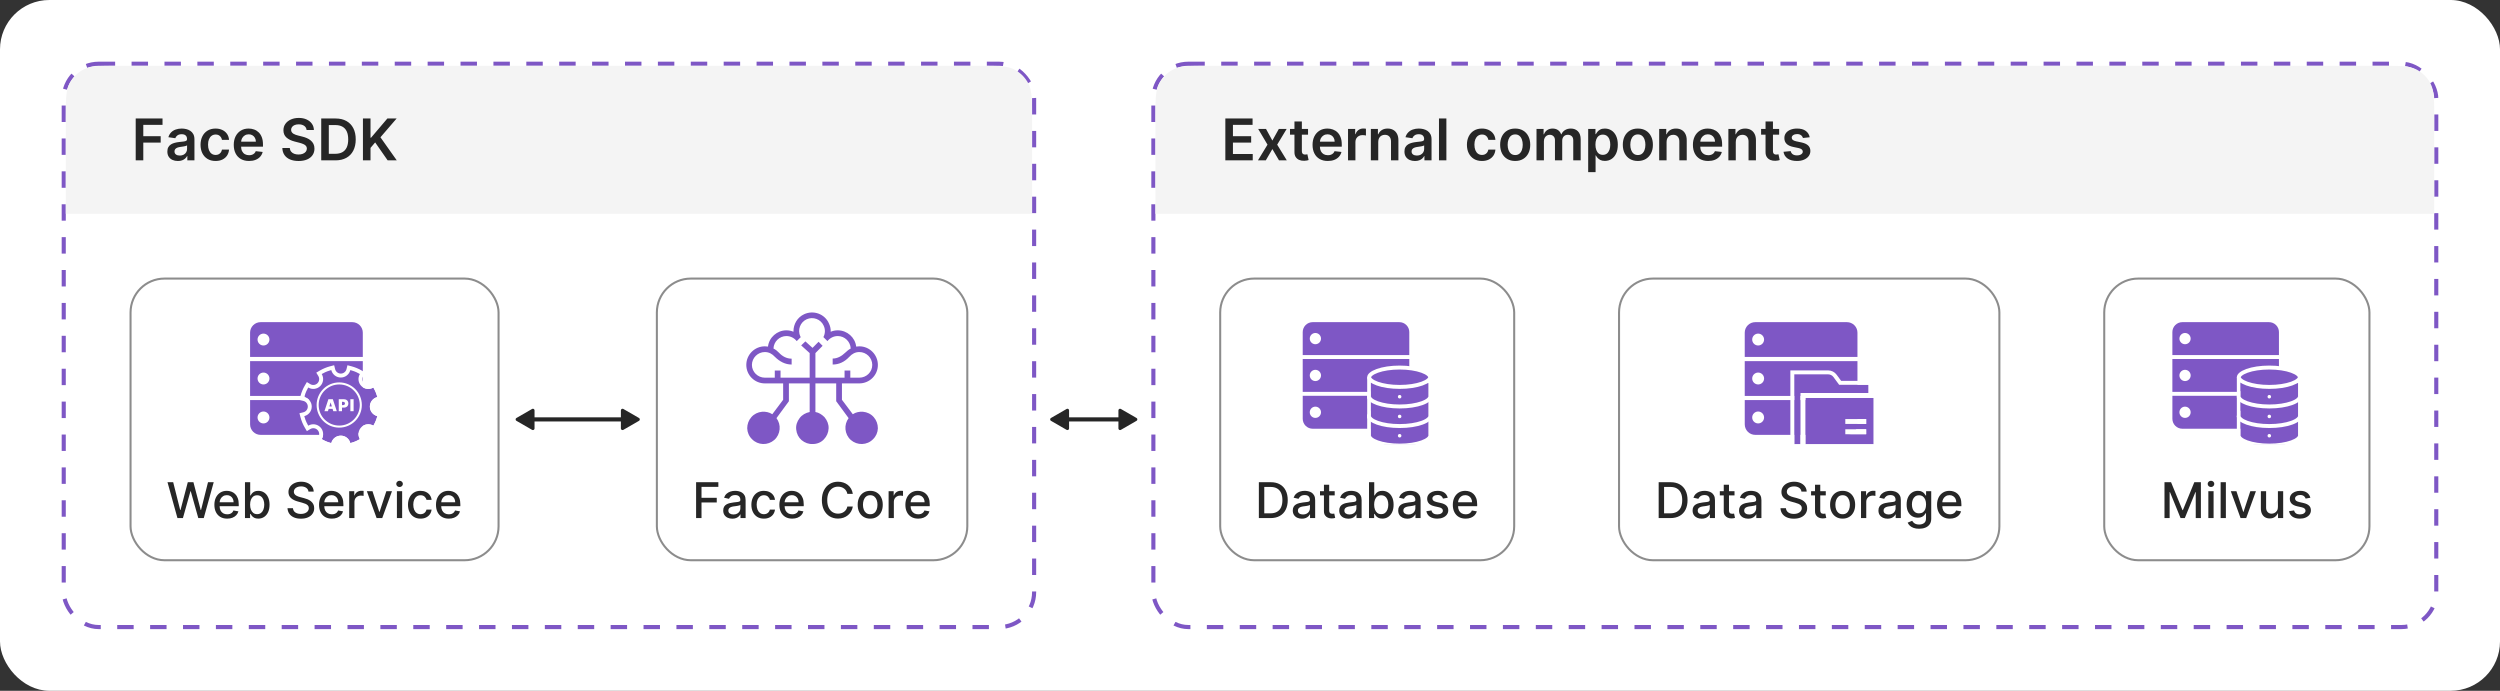 <svg width="608" height="168" viewBox="0 0 608 168" fill="none" xmlns="http://www.w3.org/2000/svg">
<rect x="0" y="0" width="608" height="168" fill="#333333" stroke="none"/>
<rect width="608" height="168" rx="12" fill="white"/>
<rect x="15.5" y="15.5" width="236" height="137" rx="8.5" fill="white"/>
<rect x="15.5" y="15.5" width="236" height="137" rx="8.5" stroke="#7E57C5" stroke-dasharray="4 4"/>
<path d="M16 28.8C16 24.32 16 22.079 16.872 20.368C17.639 18.863 18.863 17.639 20.368 16.872C22.079 16 24.32 16 28.8 16H238.2C242.68 16 244.921 16 246.632 16.872C248.137 17.639 249.361 18.863 250.128 20.368C251 22.079 251 24.32 251 28.8V52H16V28.8Z" fill="#F4F4F4"/>
<path d="M33.004 39V28.818H39.527V30.364H34.849V33.129H39.08V34.675H34.849V39H33.004ZM43.257 39.154C42.773 39.154 42.337 39.068 41.949 38.896C41.565 38.72 41.26 38.461 41.035 38.12C40.813 37.779 40.702 37.358 40.702 36.857C40.702 36.426 40.781 36.07 40.94 35.788C41.099 35.507 41.316 35.281 41.591 35.112C41.867 34.943 42.176 34.816 42.521 34.729C42.869 34.64 43.229 34.575 43.6 34.535C44.047 34.489 44.41 34.448 44.689 34.411C44.967 34.371 45.169 34.312 45.295 34.232C45.425 34.149 45.489 34.022 45.489 33.849V33.82C45.489 33.445 45.378 33.155 45.156 32.95C44.934 32.744 44.614 32.641 44.197 32.641C43.756 32.641 43.406 32.737 43.148 32.93C42.892 33.122 42.72 33.349 42.63 33.611L40.95 33.372C41.083 32.908 41.301 32.52 41.606 32.209C41.911 31.894 42.284 31.659 42.725 31.503C43.166 31.344 43.653 31.264 44.187 31.264C44.554 31.264 44.921 31.307 45.285 31.393C45.65 31.48 45.983 31.622 46.285 31.821C46.586 32.017 46.828 32.283 47.011 32.621C47.196 32.959 47.289 33.382 47.289 33.889V39H45.559V37.951H45.499C45.39 38.163 45.236 38.362 45.037 38.548C44.841 38.73 44.594 38.877 44.296 38.99C44.001 39.099 43.655 39.154 43.257 39.154ZM43.724 37.832C44.086 37.832 44.399 37.76 44.664 37.618C44.929 37.472 45.133 37.28 45.275 37.041C45.421 36.803 45.494 36.542 45.494 36.261V35.361C45.438 35.407 45.342 35.45 45.206 35.49C45.073 35.53 44.924 35.565 44.758 35.594C44.593 35.624 44.429 35.651 44.266 35.674C44.104 35.697 43.963 35.717 43.844 35.734C43.575 35.77 43.335 35.83 43.123 35.913C42.911 35.995 42.743 36.111 42.621 36.261C42.498 36.407 42.437 36.595 42.437 36.827C42.437 37.159 42.558 37.409 42.8 37.578C43.041 37.747 43.35 37.832 43.724 37.832ZM52.429 39.149C51.667 39.149 51.013 38.982 50.466 38.647C49.922 38.312 49.503 37.85 49.208 37.26C48.916 36.667 48.77 35.984 48.77 35.212C48.77 34.436 48.92 33.752 49.218 33.158C49.516 32.562 49.937 32.098 50.481 31.766C51.028 31.432 51.674 31.264 52.42 31.264C53.039 31.264 53.588 31.379 54.065 31.607C54.546 31.833 54.929 32.153 55.214 32.567C55.499 32.978 55.661 33.458 55.701 34.008H53.981C53.911 33.641 53.745 33.334 53.483 33.089C53.225 32.84 52.879 32.716 52.444 32.716C52.077 32.716 51.753 32.815 51.475 33.014C51.197 33.21 50.98 33.492 50.824 33.859C50.671 34.227 50.595 34.668 50.595 35.182C50.595 35.702 50.671 36.15 50.824 36.524C50.976 36.895 51.19 37.182 51.465 37.384C51.743 37.583 52.07 37.682 52.444 37.682C52.71 37.682 52.947 37.633 53.155 37.533C53.367 37.431 53.545 37.283 53.687 37.091C53.83 36.899 53.928 36.665 53.981 36.39H55.701C55.658 36.93 55.499 37.409 55.224 37.827C54.948 38.241 54.574 38.566 54.1 38.801C53.626 39.033 53.069 39.149 52.429 39.149ZM60.559 39.149C59.794 39.149 59.133 38.99 58.576 38.672C58.022 38.35 57.596 37.896 57.298 37.31C57 36.72 56.85 36.025 56.85 35.227C56.85 34.441 57 33.752 57.298 33.158C57.6 32.562 58.02 32.098 58.561 31.766C59.101 31.432 59.736 31.264 60.465 31.264C60.935 31.264 61.38 31.34 61.797 31.493C62.218 31.642 62.589 31.874 62.911 32.189C63.236 32.504 63.491 32.905 63.676 33.392C63.862 33.876 63.955 34.453 63.955 35.122V35.674H57.696V34.461H62.23C62.226 34.116 62.152 33.81 62.006 33.541C61.86 33.269 61.656 33.056 61.395 32.9C61.136 32.744 60.834 32.666 60.49 32.666C60.122 32.666 59.799 32.756 59.52 32.935C59.242 33.11 59.025 33.342 58.869 33.631C58.717 33.916 58.639 34.229 58.635 34.57V35.629C58.635 36.073 58.717 36.455 58.879 36.773C59.041 37.088 59.268 37.33 59.56 37.499C59.852 37.664 60.193 37.747 60.584 37.747C60.846 37.747 61.083 37.711 61.295 37.638C61.507 37.562 61.691 37.45 61.847 37.305C62.003 37.159 62.12 36.978 62.2 36.763L63.88 36.952C63.774 37.396 63.572 37.784 63.274 38.115C62.979 38.443 62.601 38.698 62.14 38.881C61.68 39.06 61.153 39.149 60.559 39.149ZM74.563 31.617C74.517 31.183 74.321 30.845 73.976 30.603C73.635 30.361 73.191 30.24 72.644 30.24C72.26 30.24 71.93 30.298 71.655 30.414C71.38 30.53 71.169 30.688 71.023 30.886C70.877 31.085 70.803 31.312 70.799 31.567C70.799 31.78 70.848 31.963 70.944 32.119C71.043 32.275 71.177 32.408 71.346 32.517C71.515 32.623 71.703 32.713 71.908 32.785C72.114 32.858 72.321 32.92 72.53 32.969L73.484 33.208C73.869 33.298 74.238 33.419 74.593 33.571C74.951 33.724 75.271 33.916 75.552 34.148C75.837 34.38 76.063 34.66 76.228 34.988C76.394 35.316 76.477 35.7 76.477 36.141C76.477 36.738 76.325 37.263 76.02 37.717C75.715 38.168 75.274 38.521 74.697 38.776C74.124 39.028 73.43 39.154 72.614 39.154C71.822 39.154 71.134 39.032 70.551 38.786C69.971 38.541 69.517 38.183 69.189 37.712C68.864 37.242 68.688 36.668 68.662 35.992H70.476C70.503 36.347 70.612 36.642 70.805 36.877C70.997 37.112 71.247 37.288 71.555 37.404C71.867 37.52 72.215 37.578 72.599 37.578C73 37.578 73.352 37.519 73.653 37.399C73.958 37.276 74.197 37.108 74.369 36.892C74.541 36.673 74.629 36.418 74.633 36.126C74.629 35.861 74.551 35.642 74.399 35.47C74.246 35.294 74.033 35.149 73.758 35.033C73.486 34.913 73.168 34.807 72.803 34.715L71.645 34.416C70.806 34.201 70.143 33.874 69.656 33.437C69.172 32.996 68.93 32.411 68.93 31.682C68.93 31.082 69.093 30.557 69.417 30.106C69.746 29.655 70.191 29.305 70.755 29.057C71.318 28.805 71.956 28.679 72.669 28.679C73.391 28.679 74.024 28.805 74.568 29.057C75.115 29.305 75.544 29.652 75.856 30.096C76.167 30.537 76.328 31.044 76.338 31.617H74.563ZM81.572 39H78.121V28.818H81.641C82.652 28.818 83.521 29.022 84.246 29.43C84.976 29.834 85.536 30.416 85.927 31.175C86.318 31.934 86.513 32.842 86.513 33.899C86.513 34.96 86.316 35.871 85.922 36.633C85.531 37.396 84.966 37.981 84.227 38.389C83.491 38.796 82.606 39 81.572 39ZM79.966 37.404H81.482C82.192 37.404 82.783 37.275 83.257 37.016C83.731 36.755 84.087 36.365 84.326 35.848C84.565 35.328 84.684 34.678 84.684 33.899C84.684 33.12 84.565 32.474 84.326 31.96C84.087 31.443 83.734 31.057 83.267 30.802C82.803 30.543 82.226 30.414 81.537 30.414H79.966V37.404ZM88.266 39V28.818H90.11V33.496H90.235L94.207 28.818H96.459L92.522 33.387L96.494 39H94.277L91.239 34.635L90.11 35.967V39H88.266Z" fill="#262626"/>
<rect x="31.75" y="67.75" width="89.5" height="68.5" rx="8.25" fill="white"/>
<rect x="31.75" y="67.75" width="89.5" height="68.5" rx="8.25" stroke="#8C8C8C" stroke-width="0.5"/>
<g clip-path="url(#clip0_11402_9403)">
<path d="M88.233 103.202C88.233 103.88 87.963 104.531 87.484 105.01C87.004 105.49 86.353 105.76 85.675 105.76H63.382C62.704 105.76 62.053 105.49 61.573 105.011C61.093 104.531 60.824 103.88 60.824 103.202V97.296H88.233V103.202ZM64.077 100.08C63.694 100.081 63.327 100.234 63.056 100.506C62.786 100.777 62.634 101.144 62.635 101.527C62.634 101.717 62.671 101.906 62.743 102.081C62.815 102.257 62.921 102.417 63.055 102.552C63.189 102.686 63.348 102.793 63.524 102.867C63.699 102.94 63.887 102.978 64.077 102.978C64.46 102.978 64.828 102.826 65.1 102.555C65.371 102.283 65.523 101.916 65.523 101.532C65.524 101.342 65.487 101.153 65.415 100.977C65.342 100.801 65.236 100.641 65.102 100.506C64.967 100.371 64.808 100.264 64.632 100.191C64.456 100.118 64.267 100.08 64.077 100.08Z" fill="#7E57C5"/>
<path d="M88.233 96.285H60.82V87.822H88.233V96.285ZM64.077 90.607C63.694 90.608 63.327 90.761 63.057 91.032C62.786 91.303 62.635 91.671 62.635 92.053C62.635 92.437 62.787 92.805 63.058 93.076C63.329 93.347 63.697 93.499 64.081 93.499C64.464 93.499 64.832 93.347 65.103 93.076C65.374 92.805 65.527 92.437 65.527 92.053C65.527 91.863 65.489 91.675 65.416 91.499C65.344 91.323 65.237 91.164 65.102 91.029C64.967 90.895 64.807 90.789 64.632 90.716C64.456 90.644 64.267 90.607 64.077 90.607Z" fill="#7E57C5"/>
<path d="M63.382 78.347H85.675C86.353 78.347 87.004 78.617 87.484 79.096C87.963 79.576 88.233 80.227 88.233 80.905V86.811H60.82V80.905C60.82 80.569 60.886 80.236 61.015 79.925C61.144 79.615 61.333 79.332 61.571 79.095C61.809 78.857 62.091 78.669 62.402 78.54C62.713 78.412 63.046 78.346 63.382 78.347ZM64.081 84.025C64.464 84.025 64.831 83.872 65.101 83.601C65.371 83.329 65.523 82.962 65.523 82.579C65.523 82.196 65.371 81.828 65.1 81.557C64.828 81.286 64.46 81.133 64.077 81.133C63.694 81.134 63.327 81.287 63.057 81.558C62.786 81.829 62.635 82.197 62.635 82.579C62.635 82.962 62.786 83.329 63.057 83.601C63.327 83.872 63.694 84.025 64.077 84.025H64.081Z" fill="#7E57C5"/>
<path fill-rule="evenodd" clip-rule="evenodd" d="M85.201 90C86.028 90.215 86.809 90.542 87.527 90.964C86.972 91.882 87.091 93.093 87.883 93.886C88.675 94.678 89.886 94.797 90.804 94.242C91.226 94.96 91.552 95.74 91.767 96.566C90.725 96.821 89.951 97.762 89.951 98.883C89.951 100.005 90.725 100.946 91.767 101.201C91.553 102.027 91.226 102.807 90.804 103.525C89.886 102.97 88.675 103.089 87.883 103.881C87.09 104.674 86.972 105.885 87.527 106.803C86.809 107.225 86.028 107.552 85.201 107.767C84.946 106.725 84.005 105.951 82.883 105.951C81.762 105.951 80.821 106.725 80.566 107.767C79.74 107.553 78.96 107.226 78.243 106.804C78.799 105.886 78.681 104.674 77.888 103.881C77.095 103.088 75.882 102.97 74.964 103.527C74.542 102.808 74.215 102.027 74 101.201C75.043 100.946 75.816 100.005 75.816 98.883C75.816 97.762 75.043 96.821 74 96.566C74.215 95.74 74.542 94.959 74.964 94.241C75.882 94.797 77.094 94.679 77.887 93.886C78.68 93.093 78.798 91.881 78.242 90.963C78.96 90.542 79.74 90.215 80.566 90C80.822 91.043 81.762 91.816 82.884 91.816C84.005 91.816 84.946 91.043 85.201 90ZM82.884 103.014C85.165 103.014 87.015 101.165 87.015 98.884C87.015 96.603 85.165 94.753 82.884 94.753C80.603 94.753 78.754 96.603 78.754 98.884C78.754 101.165 80.603 103.014 82.884 103.014Z" fill="#7E57C5"/>
<path fill-rule="evenodd" clip-rule="evenodd" d="M88.852 90.63L88.349 91.462C88.017 92.01 88.09 92.735 88.562 93.207C89.035 93.68 89.759 93.753 90.308 93.421L91.14 92.918L91.632 93.756C92.098 94.549 92.459 95.412 92.697 96.324L92.942 97.266L91.996 97.498C91.373 97.651 90.912 98.215 90.912 98.884C90.912 99.553 91.373 100.117 91.996 100.269L92.942 100.501L92.697 101.444C92.459 102.356 92.098 103.219 91.632 104.012L91.14 104.85L90.308 104.347C89.759 104.015 89.035 104.088 88.562 104.56C88.089 105.033 88.017 105.758 88.349 106.306L88.852 107.138L88.014 107.631C87.22 108.098 86.357 108.459 85.443 108.697L84.501 108.942L84.269 107.996C84.117 107.373 83.553 106.912 82.884 106.912C82.215 106.912 81.651 107.373 81.498 107.996L81.266 108.942L80.324 108.697C79.412 108.459 78.55 108.098 77.757 107.633L76.917 107.14L77.422 106.307C77.755 105.758 77.682 105.034 77.209 104.56C76.736 104.087 76.011 104.015 75.462 104.348L74.63 104.853L74.137 104.013C73.671 103.22 73.309 102.357 73.071 101.443L72.826 100.501L73.772 100.269C74.395 100.116 74.856 99.553 74.856 98.884C74.856 98.215 74.395 97.651 73.772 97.498L72.826 97.266L73.071 96.324C73.309 95.411 73.671 94.548 74.136 93.755L74.629 92.916L75.462 93.42C76.01 93.753 76.735 93.68 77.208 93.207C77.681 92.734 77.754 92.01 77.421 91.461L76.917 90.629L77.756 90.136C78.549 89.67 79.412 89.309 80.324 89.071L81.266 88.826L81.498 89.772C81.651 90.395 82.215 90.856 82.884 90.856C83.553 90.856 84.117 90.395 84.269 89.772L84.501 88.826L85.444 89.071C86.357 89.309 87.22 89.671 88.014 90.137L88.852 90.63ZM85.202 90C85.197 90.022 85.191 90.043 85.185 90.064C84.907 91.074 83.982 91.816 82.884 91.816C81.786 91.816 80.861 91.074 80.583 90.064C80.577 90.043 80.571 90.022 80.566 90C80.254 90.082 79.948 90.179 79.65 90.291C79.462 90.362 79.277 90.439 79.096 90.521C78.803 90.654 78.518 90.802 78.242 90.964C78.253 90.982 78.264 91.001 78.275 91.019C78.793 91.93 78.664 93.109 77.887 93.886C77.11 94.663 75.931 94.793 75.02 94.274C75.001 94.263 74.983 94.252 74.964 94.241C74.802 94.517 74.654 94.802 74.521 95.095C74.439 95.277 74.362 95.462 74.291 95.65C74.179 95.948 74.082 96.254 74.001 96.566C74.022 96.571 74.043 96.577 74.064 96.583C75.074 96.861 75.816 97.786 75.816 98.884C75.816 99.982 75.074 100.907 74.064 101.185C74.043 101.191 74.022 101.196 74 101.202C74.082 101.514 74.179 101.82 74.291 102.118C74.362 102.306 74.439 102.492 74.522 102.674C74.655 102.967 74.802 103.251 74.964 103.527C74.983 103.516 75.002 103.504 75.021 103.494C75.932 102.975 77.111 103.105 77.888 103.882C78.665 104.658 78.794 105.837 78.276 106.748C78.266 106.767 78.254 106.786 78.243 106.805C78.519 106.967 78.803 107.115 79.097 107.247C79.278 107.33 79.462 107.406 79.65 107.477C79.948 107.589 80.254 107.686 80.566 107.768C80.571 107.746 80.577 107.725 80.583 107.703C80.861 106.693 81.786 105.952 82.884 105.952C83.982 105.952 84.907 106.694 85.185 107.703C85.191 107.725 85.196 107.746 85.202 107.768C85.514 107.687 85.82 107.589 86.118 107.477C86.306 107.406 86.492 107.329 86.674 107.246C86.967 107.113 87.252 106.965 87.528 106.803C87.517 106.786 87.507 106.768 87.496 106.751C86.977 105.839 87.106 104.659 87.883 103.882C88.66 103.104 89.841 102.975 90.752 103.495C90.769 103.505 90.787 103.515 90.805 103.526C90.966 103.25 91.114 102.965 91.247 102.672C91.33 102.491 91.406 102.306 91.477 102.118C91.589 101.82 91.686 101.514 91.768 101.202C91.746 101.196 91.725 101.191 91.703 101.185C90.693 100.907 89.951 99.982 89.951 98.884C89.951 97.786 90.693 96.861 91.703 96.583C91.724 96.577 91.746 96.571 91.768 96.566C91.686 96.254 91.589 95.948 91.477 95.65C91.406 95.462 91.329 95.277 91.247 95.096C91.114 94.803 90.966 94.518 90.805 94.242C90.787 94.253 90.77 94.263 90.752 94.273C89.841 94.793 88.661 94.664 87.883 93.886C87.106 93.109 86.977 91.928 87.497 91.017C87.507 90.999 87.517 90.982 87.528 90.965C87.252 90.803 86.967 90.655 86.674 90.522C86.492 90.439 86.307 90.362 86.118 90.291C85.82 90.179 85.514 90.082 85.202 90Z" fill="white"/>
<rect width="10" height="5" transform="translate(77.5 96)" fill="#7E57C5"/>
<path d="M79.757 100H78.905L79.865 97.091H80.944L81.905 100H81.052L80.416 97.892H80.393L79.757 100ZM79.598 98.852H81.2V99.443H79.598V98.852ZM82.385 100V97.091H83.64C83.856 97.091 84.045 97.133 84.207 97.219C84.369 97.304 84.495 97.424 84.585 97.578C84.675 97.733 84.72 97.913 84.72 98.119C84.72 98.328 84.674 98.508 84.581 98.66C84.489 98.813 84.36 98.93 84.193 99.013C84.027 99.095 83.834 99.136 83.612 99.136H82.862V98.523H83.453C83.546 98.523 83.625 98.507 83.69 98.474C83.757 98.441 83.807 98.394 83.842 98.334C83.878 98.273 83.896 98.202 83.896 98.119C83.896 98.036 83.878 97.965 83.842 97.906C83.807 97.847 83.757 97.801 83.69 97.77C83.625 97.738 83.546 97.722 83.453 97.722H83.174V100H82.385ZM85.999 97.091V100H85.21V97.091H85.999Z" fill="white"/>
<circle cx="82.5" cy="98.5" r="5.25" stroke="white" stroke-width="0.5"/>
</g>
<path d="M43.156 126L40.735 117.273H42.12L43.821 124.031H43.902L45.67 117.273H47.042L48.811 124.036H48.892L50.588 117.273H51.977L49.552 126H48.227L46.39 119.463H46.322L44.485 126H43.156ZM55.252 126.132C54.607 126.132 54.051 125.994 53.586 125.719C53.123 125.44 52.765 125.05 52.512 124.547C52.262 124.041 52.137 123.449 52.137 122.77C52.137 122.099 52.262 121.509 52.512 120.997C52.765 120.486 53.117 120.087 53.569 119.8C54.023 119.513 54.554 119.369 55.162 119.369C55.532 119.369 55.89 119.43 56.236 119.553C56.583 119.675 56.894 119.866 57.169 120.128C57.445 120.389 57.662 120.729 57.821 121.146C57.98 121.561 58.06 122.065 58.06 122.659V123.111H52.857V122.156H56.811C56.811 121.821 56.743 121.524 56.607 121.266C56.471 121.004 56.279 120.798 56.032 120.648C55.787 120.497 55.5 120.422 55.171 120.422C54.813 120.422 54.5 120.51 54.233 120.686C53.969 120.859 53.765 121.087 53.62 121.368C53.478 121.646 53.407 121.949 53.407 122.276V123.021C53.407 123.459 53.483 123.831 53.637 124.138C53.793 124.445 54.01 124.679 54.289 124.841C54.567 125 54.892 125.08 55.265 125.08C55.506 125.08 55.726 125.045 55.925 124.977C56.124 124.906 56.296 124.801 56.441 124.662C56.586 124.523 56.696 124.351 56.773 124.146L57.979 124.364C57.883 124.719 57.709 125.03 57.459 125.297C57.212 125.561 56.901 125.767 56.526 125.915C56.154 126.06 55.729 126.132 55.252 126.132ZM59.576 126V117.273H60.85V120.516H60.927C61.001 120.379 61.107 120.222 61.246 120.043C61.386 119.864 61.579 119.707 61.826 119.574C62.073 119.438 62.4 119.369 62.806 119.369C63.334 119.369 63.806 119.503 64.221 119.77C64.636 120.037 64.961 120.422 65.197 120.925C65.435 121.428 65.555 122.033 65.555 122.74C65.555 123.447 65.437 124.054 65.201 124.56C64.965 125.062 64.641 125.45 64.229 125.723C63.818 125.993 63.347 126.128 62.819 126.128C62.421 126.128 62.096 126.061 61.843 125.928C61.593 125.794 61.397 125.638 61.255 125.459C61.113 125.28 61.004 125.121 60.927 124.982H60.82V126H59.576ZM60.825 122.727C60.825 123.187 60.891 123.591 61.025 123.938C61.158 124.284 61.352 124.555 61.604 124.751C61.857 124.945 62.167 125.041 62.533 125.041C62.914 125.041 63.232 124.94 63.488 124.739C63.744 124.534 63.937 124.257 64.067 123.908C64.201 123.558 64.268 123.165 64.268 122.727C64.268 122.295 64.202 121.908 64.072 121.564C63.944 121.22 63.751 120.949 63.492 120.75C63.236 120.551 62.917 120.452 62.533 120.452C62.164 120.452 61.852 120.547 61.596 120.737C61.343 120.928 61.151 121.193 61.021 121.534C60.89 121.875 60.825 122.273 60.825 122.727ZM75.023 119.565C74.978 119.162 74.79 118.849 74.461 118.628C74.131 118.403 73.717 118.291 73.217 118.291C72.859 118.291 72.549 118.348 72.288 118.462C72.026 118.572 71.823 118.726 71.678 118.922C71.536 119.115 71.465 119.335 71.465 119.582C71.465 119.79 71.513 119.969 71.61 120.119C71.71 120.27 71.839 120.396 71.998 120.499C72.16 120.598 72.333 120.682 72.518 120.75C72.702 120.815 72.88 120.869 73.05 120.912L73.903 121.134C74.181 121.202 74.467 121.294 74.759 121.411C75.052 121.527 75.323 121.68 75.573 121.871C75.823 122.061 76.025 122.297 76.178 122.578C76.335 122.859 76.413 123.196 76.413 123.588C76.413 124.082 76.285 124.521 76.029 124.905C75.776 125.288 75.408 125.591 74.925 125.812C74.445 126.034 73.864 126.145 73.183 126.145C72.529 126.145 71.964 126.041 71.487 125.834C71.009 125.626 70.636 125.332 70.366 124.952C70.096 124.568 69.947 124.114 69.918 123.588H71.239C71.265 123.903 71.367 124.166 71.546 124.376C71.728 124.584 71.96 124.739 72.241 124.841C72.525 124.94 72.836 124.99 73.174 124.99C73.546 124.99 73.877 124.932 74.167 124.815C74.46 124.696 74.69 124.531 74.857 124.321C75.025 124.108 75.109 123.859 75.109 123.575C75.109 123.317 75.035 123.105 74.887 122.94C74.742 122.776 74.545 122.639 74.295 122.531C74.048 122.423 73.768 122.328 73.455 122.246L72.424 121.964C71.725 121.774 71.171 121.494 70.762 121.125C70.356 120.756 70.153 120.267 70.153 119.659C70.153 119.156 70.289 118.717 70.562 118.342C70.835 117.967 71.204 117.676 71.67 117.469C72.136 117.259 72.661 117.153 73.246 117.153C73.837 117.153 74.359 117.257 74.81 117.464C75.265 117.672 75.623 117.957 75.884 118.321C76.146 118.682 76.282 119.097 76.293 119.565H75.023ZM80.705 126.132C80.06 126.132 79.505 125.994 79.039 125.719C78.576 125.44 78.218 125.05 77.965 124.547C77.715 124.041 77.59 123.449 77.59 122.77C77.59 122.099 77.715 121.509 77.965 120.997C78.218 120.486 78.57 120.087 79.022 119.8C79.476 119.513 80.007 119.369 80.615 119.369C80.985 119.369 81.343 119.43 81.689 119.553C82.036 119.675 82.347 119.866 82.623 120.128C82.898 120.389 83.115 120.729 83.275 121.146C83.434 121.561 83.513 122.065 83.513 122.659V123.111H78.31V122.156H82.265C82.265 121.821 82.196 121.524 82.06 121.266C81.924 121.004 81.732 120.798 81.485 120.648C81.24 120.497 80.954 120.422 80.624 120.422C80.266 120.422 79.954 120.51 79.686 120.686C79.422 120.859 79.218 121.087 79.073 121.368C78.931 121.646 78.86 121.949 78.86 122.276V123.021C78.86 123.459 78.936 123.831 79.09 124.138C79.246 124.445 79.463 124.679 79.742 124.841C80.02 125 80.346 125.08 80.718 125.08C80.959 125.08 81.179 125.045 81.378 124.977C81.577 124.906 81.749 124.801 81.894 124.662C82.039 124.523 82.15 124.351 82.226 124.146L83.432 124.364C83.336 124.719 83.162 125.03 82.912 125.297C82.665 125.561 82.354 125.767 81.979 125.915C81.607 126.06 81.182 126.132 80.705 126.132ZM84.927 126V119.455H86.158V120.494H86.227C86.346 120.142 86.556 119.865 86.857 119.663C87.161 119.459 87.505 119.357 87.888 119.357C87.968 119.357 88.062 119.359 88.17 119.365C88.281 119.371 88.367 119.378 88.43 119.386V120.605C88.379 120.591 88.288 120.575 88.157 120.558C88.026 120.538 87.896 120.528 87.765 120.528C87.464 120.528 87.195 120.592 86.96 120.72C86.727 120.845 86.542 121.02 86.406 121.244C86.269 121.466 86.201 121.719 86.201 122.003V126H84.927ZM95.331 119.455L92.957 126H91.594L89.216 119.455H90.584L92.242 124.491H92.31L93.963 119.455H95.331ZM96.528 126V119.455H97.803V126H96.528ZM97.172 118.445C96.95 118.445 96.76 118.371 96.601 118.223C96.445 118.072 96.367 117.893 96.367 117.686C96.367 117.476 96.445 117.297 96.601 117.149C96.76 116.999 96.95 116.923 97.172 116.923C97.394 116.923 97.582 116.999 97.739 117.149C97.898 117.297 97.977 117.476 97.977 117.686C97.977 117.893 97.898 118.072 97.739 118.223C97.582 118.371 97.394 118.445 97.172 118.445ZM102.274 126.132C101.64 126.132 101.095 125.989 100.637 125.702C100.183 125.412 99.834 125.013 99.589 124.504C99.345 123.996 99.223 123.413 99.223 122.757C99.223 122.092 99.348 121.506 99.598 120.997C99.848 120.486 100.2 120.087 100.654 119.8C101.109 119.513 101.645 119.369 102.261 119.369C102.758 119.369 103.201 119.462 103.591 119.646C103.98 119.828 104.294 120.084 104.532 120.413C104.774 120.743 104.917 121.128 104.963 121.568H103.723C103.654 121.261 103.498 120.997 103.254 120.776C103.012 120.554 102.689 120.443 102.282 120.443C101.927 120.443 101.616 120.537 101.349 120.724C101.085 120.909 100.879 121.173 100.731 121.517C100.583 121.858 100.51 122.261 100.51 122.727C100.51 123.205 100.582 123.616 100.727 123.963C100.872 124.31 101.076 124.578 101.341 124.768C101.608 124.959 101.922 125.054 102.282 125.054C102.524 125.054 102.743 125.01 102.939 124.922C103.137 124.831 103.304 124.702 103.437 124.534C103.574 124.366 103.669 124.165 103.723 123.929H104.963C104.917 124.352 104.779 124.73 104.549 125.062C104.319 125.395 104.011 125.656 103.625 125.847C103.241 126.037 102.791 126.132 102.274 126.132ZM109.146 126.132C108.501 126.132 107.946 125.994 107.48 125.719C107.017 125.44 106.659 125.05 106.406 124.547C106.156 124.041 106.031 123.449 106.031 122.77C106.031 122.099 106.156 121.509 106.406 120.997C106.659 120.486 107.011 120.087 107.463 119.8C107.918 119.513 108.449 119.369 109.057 119.369C109.426 119.369 109.784 119.43 110.131 119.553C110.477 119.675 110.788 119.866 111.064 120.128C111.339 120.389 111.557 120.729 111.716 121.146C111.875 121.561 111.955 122.065 111.955 122.659V123.111H106.751V122.156H110.706C110.706 121.821 110.638 121.524 110.501 121.266C110.365 121.004 110.173 120.798 109.926 120.648C109.682 120.497 109.395 120.422 109.065 120.422C108.707 120.422 108.395 120.51 108.128 120.686C107.864 120.859 107.659 121.087 107.514 121.368C107.372 121.646 107.301 121.949 107.301 122.276V123.021C107.301 123.459 107.378 123.831 107.531 124.138C107.688 124.445 107.905 124.679 108.183 124.841C108.462 125 108.787 125.08 109.159 125.08C109.401 125.08 109.621 125.045 109.82 124.977C110.018 124.906 110.19 124.801 110.335 124.662C110.48 124.523 110.591 124.351 110.668 124.146L111.874 124.364C111.777 124.719 111.604 125.03 111.354 125.297C111.107 125.561 110.795 125.767 110.42 125.915C110.048 126.06 109.624 126.132 109.146 126.132Z" fill="#262626"/>
<rect x="159.75" y="67.75" width="75.5" height="68.5" rx="8.25" fill="white"/>
<rect x="159.75" y="67.75" width="75.5" height="68.5" rx="8.25" stroke="#8C8C8C" stroke-width="0.5"/>
<g clip-path="url(#clip1_11402_9403)">
<path d="M198.31 100.202H196.912V93.242H198.31V100.202H196.912C195.959 100.392 195.037 100.898 194.465 101.689C193.861 102.48 193.512 103.429 193.639 104.473C193.734 105.485 194.211 106.402 194.942 107.035C195.736 107.699 196.69 108.047 197.707 107.984C198.723 107.984 199.709 107.573 200.376 106.845C201.075 106.118 201.488 105.169 201.52 104.156C201.552 103.176 201.17 102.226 200.503 101.436C199.899 100.834 199.137 100.328 198.31 100.202ZM207.399 100.74L206.382 101.689L203.363 97.576V93.242H204.761V97.228L207.399 100.74L206.382 101.689C205.81 102.48 205.524 103.429 205.619 104.409C205.714 105.39 206.159 106.339 206.922 107.003C207.685 107.668 208.67 108.016 209.655 107.984C210.672 107.953 211.625 107.541 212.324 106.814C213.055 106.118 213.468 105.169 213.5 104.156C213.5 103.144 213.15 102.195 212.483 101.436C211.816 100.676 210.894 100.233 209.877 100.138C209.019 100.075 208.098 100.265 207.399 100.74ZM188.841 101.689L187.824 100.74C187.125 100.265 186.203 100.075 185.345 100.138C184.328 100.233 183.407 100.676 182.739 101.436C182.072 102.195 181.722 103.144 181.722 104.156C181.754 105.169 182.167 106.118 182.898 106.814C183.597 107.541 184.551 107.953 185.568 107.984C186.553 108.016 187.538 107.668 188.3 107.003C189.063 106.339 189.508 105.39 189.603 104.409C189.699 103.429 189.413 102.48 188.841 101.689L187.824 100.74L190.461 97.228V93.242H191.859V97.576L188.841 101.689ZM202.028 80.682L200.249 81.979L201.234 82.96C201.806 82.232 202.727 81.726 203.744 81.726C205.429 81.726 206.827 83.087 206.89 84.763C206.382 85.016 205.969 85.396 205.556 85.776C204.698 86.598 203.681 87.199 202.505 87.199V88.654C203.999 88.654 205.365 88.053 206.541 86.788C207.208 86.06 208.002 85.617 208.988 85.617C210.704 85.617 212.134 87.009 212.134 88.749C212.134 90.489 210.704 91.85 208.988 91.85V93.242C211.466 93.242 213.5 91.249 213.5 88.749C213.5 86.25 211.466 84.225 208.988 84.225C208.733 84.225 208.479 84.257 208.225 84.289C207.971 82.074 206.032 80.334 203.744 80.334C203.141 80.334 202.537 80.461 202.028 80.682ZM194.847 84.004L195.863 83.023L197.611 84.605L199.073 83.118L200.058 84.099L198.31 85.871V91.85H196.912V85.871L194.847 84.004ZM186.012 93.242V91.85H188.428V90.11H189.826V91.85H205.397V90.11H206.795V91.85H208.988V93.242H186.012ZM181.5 88.749C181.5 91.249 183.534 93.242 186.012 93.242V91.85C184.296 91.85 182.866 90.458 182.866 88.749C182.866 87.041 184.296 85.617 186.012 85.617C186.998 85.617 187.792 86.06 188.459 86.788C189.603 87.927 190.97 88.654 192.527 88.654V87.231C191.319 87.231 190.271 86.661 189.444 85.776C189.063 85.364 188.618 85.016 188.11 84.763C188.173 83.087 189.571 81.726 191.256 81.726C192.273 81.726 193.194 82.232 193.766 82.96L194.751 81.979L192.972 80.682C192.463 80.461 191.859 80.334 191.256 80.334C188.968 80.334 187.029 82.074 186.775 84.289C186.521 84.257 186.267 84.225 186.012 84.225C183.534 84.225 181.5 86.25 181.5 88.749ZM194.624 81.789L194.751 81.979L192.972 80.682V80.556C192.972 78.816 193.925 77.171 195.577 76.411C197.865 75.367 200.567 76.348 201.583 78.626C201.901 79.29 202.06 79.986 202.028 80.682C201.361 81.157 200.789 81.6 200.249 81.979C200.694 81.157 200.757 80.113 200.312 79.195C199.613 77.614 197.738 76.949 196.181 77.645C194.592 78.373 193.925 80.239 194.624 81.789Z" fill="#7E57C5"/>
</g>
<path d="M169.291 126V117.273H174.703V118.406H170.608V121.065H174.315V122.195H170.608V126H169.291ZM178.101 126.145C177.686 126.145 177.311 126.068 176.976 125.915C176.641 125.759 176.375 125.533 176.179 125.237C175.986 124.942 175.89 124.58 175.89 124.151C175.89 123.781 175.961 123.477 176.103 123.239C176.245 123 176.436 122.811 176.678 122.672C176.919 122.533 177.189 122.428 177.488 122.357C177.786 122.286 178.09 122.232 178.4 122.195C178.792 122.149 179.11 122.112 179.354 122.084C179.598 122.053 179.776 122.003 179.887 121.935C179.998 121.866 180.053 121.756 180.053 121.602V121.572C180.053 121.2 179.948 120.912 179.738 120.707C179.53 120.503 179.221 120.401 178.809 120.401C178.38 120.401 178.042 120.496 177.794 120.686C177.55 120.874 177.381 121.082 177.287 121.312L176.09 121.04C176.232 120.642 176.439 120.321 176.712 120.077C176.988 119.83 177.304 119.651 177.662 119.54C178.02 119.426 178.397 119.369 178.792 119.369C179.053 119.369 179.33 119.401 179.623 119.463C179.918 119.523 180.194 119.634 180.449 119.795C180.708 119.957 180.919 120.189 181.084 120.49C181.249 120.788 181.331 121.176 181.331 121.653V126H180.087V125.105H180.036C179.953 125.27 179.83 125.432 179.665 125.591C179.5 125.75 179.289 125.882 179.03 125.987C178.772 126.092 178.462 126.145 178.101 126.145ZM178.378 125.122C178.73 125.122 179.032 125.053 179.282 124.913C179.534 124.774 179.726 124.592 179.857 124.368C179.99 124.141 180.057 123.898 180.057 123.639V122.795C180.012 122.841 179.924 122.884 179.793 122.923C179.665 122.96 179.519 122.993 179.354 123.021C179.189 123.047 179.029 123.071 178.873 123.094C178.716 123.114 178.586 123.131 178.48 123.145C178.233 123.176 178.007 123.229 177.803 123.303C177.601 123.376 177.439 123.483 177.317 123.622C177.198 123.759 177.138 123.94 177.138 124.168C177.138 124.483 177.255 124.722 177.488 124.884C177.721 125.043 178.017 125.122 178.378 125.122ZM185.786 126.132C185.152 126.132 184.607 125.989 184.149 125.702C183.695 125.412 183.345 125.013 183.101 124.504C182.857 123.996 182.734 123.413 182.734 122.757C182.734 122.092 182.859 121.506 183.109 120.997C183.359 120.486 183.712 120.087 184.166 119.8C184.621 119.513 185.156 119.369 185.773 119.369C186.27 119.369 186.713 119.462 187.102 119.646C187.491 119.828 187.805 120.084 188.044 120.413C188.286 120.743 188.429 121.128 188.474 121.568H187.234C187.166 121.261 187.01 120.997 186.766 120.776C186.524 120.554 186.2 120.443 185.794 120.443C185.439 120.443 185.128 120.537 184.861 120.724C184.597 120.909 184.391 121.173 184.243 121.517C184.095 121.858 184.021 122.261 184.021 122.727C184.021 123.205 184.094 123.616 184.239 123.963C184.384 124.31 184.588 124.578 184.852 124.768C185.119 124.959 185.433 125.054 185.794 125.054C186.036 125.054 186.254 125.01 186.45 124.922C186.649 124.831 186.815 124.702 186.949 124.534C187.085 124.366 187.18 124.165 187.234 123.929H188.474C188.429 124.352 188.291 124.73 188.061 125.062C187.831 125.395 187.523 125.656 187.136 125.847C186.753 126.037 186.303 126.132 185.786 126.132ZM192.658 126.132C192.013 126.132 191.458 125.994 190.992 125.719C190.529 125.44 190.171 125.05 189.918 124.547C189.668 124.041 189.543 123.449 189.543 122.77C189.543 122.099 189.668 121.509 189.918 120.997C190.171 120.486 190.523 120.087 190.975 119.8C191.429 119.513 191.961 119.369 192.569 119.369C192.938 119.369 193.296 119.43 193.642 119.553C193.989 119.675 194.3 119.866 194.576 120.128C194.851 120.389 195.069 120.729 195.228 121.146C195.387 121.561 195.466 122.065 195.466 122.659V123.111H190.263V122.156H194.218C194.218 121.821 194.15 121.524 194.013 121.266C193.877 121.004 193.685 120.798 193.438 120.648C193.194 120.497 192.907 120.422 192.577 120.422C192.219 120.422 191.907 120.51 191.64 120.686C191.375 120.859 191.171 121.087 191.026 121.368C190.884 121.646 190.813 121.949 190.813 122.276V123.021C190.813 123.459 190.89 123.831 191.043 124.138C191.199 124.445 191.417 124.679 191.695 124.841C191.973 125 192.299 125.08 192.671 125.08C192.912 125.08 193.132 125.045 193.331 124.977C193.53 124.906 193.702 124.801 193.847 124.662C193.992 124.523 194.103 124.351 194.179 124.146L195.385 124.364C195.289 124.719 195.115 125.03 194.865 125.297C194.618 125.561 194.307 125.767 193.932 125.915C193.56 126.06 193.135 126.132 192.658 126.132ZM207.407 120.111H206.077C206.026 119.827 205.931 119.577 205.792 119.361C205.652 119.145 205.482 118.962 205.28 118.811C205.078 118.661 204.853 118.547 204.603 118.47C204.355 118.393 204.093 118.355 203.814 118.355C203.311 118.355 202.861 118.482 202.463 118.734C202.069 118.987 201.756 119.358 201.526 119.847C201.299 120.335 201.185 120.932 201.185 121.636C201.185 122.347 201.299 122.946 201.526 123.435C201.756 123.923 202.07 124.293 202.468 124.543C202.865 124.793 203.313 124.918 203.81 124.918C204.086 124.918 204.347 124.881 204.594 124.807C204.844 124.73 205.07 124.618 205.272 124.47C205.473 124.322 205.644 124.142 205.783 123.929C205.925 123.713 206.023 123.466 206.077 123.188L207.407 123.192C207.336 123.621 207.198 124.016 206.993 124.376C206.792 124.734 206.532 125.044 206.213 125.305C205.898 125.564 205.537 125.764 205.131 125.906C204.725 126.048 204.282 126.119 203.801 126.119C203.046 126.119 202.373 125.94 201.782 125.582C201.191 125.222 200.725 124.706 200.384 124.036C200.046 123.365 199.877 122.565 199.877 121.636C199.877 120.705 200.047 119.905 200.388 119.237C200.729 118.567 201.195 118.053 201.786 117.695C202.377 117.334 203.049 117.153 203.801 117.153C204.265 117.153 204.696 117.22 205.097 117.354C205.5 117.484 205.863 117.678 206.184 117.933C206.505 118.186 206.77 118.496 206.98 118.862C207.191 119.226 207.333 119.642 207.407 120.111ZM211.637 126.132C211.023 126.132 210.488 125.991 210.031 125.71C209.573 125.429 209.218 125.036 208.965 124.53C208.712 124.024 208.586 123.433 208.586 122.757C208.586 122.078 208.712 121.484 208.965 120.976C209.218 120.467 209.573 120.072 210.031 119.791C210.488 119.51 211.023 119.369 211.637 119.369C212.251 119.369 212.786 119.51 213.244 119.791C213.701 120.072 214.056 120.467 214.309 120.976C214.562 121.484 214.688 122.078 214.688 122.757C214.688 123.433 214.562 124.024 214.309 124.53C214.056 125.036 213.701 125.429 213.244 125.71C212.786 125.991 212.251 126.132 211.637 126.132ZM211.641 125.062C212.039 125.062 212.369 124.957 212.63 124.747C212.891 124.537 213.085 124.257 213.21 123.908C213.337 123.558 213.401 123.173 213.401 122.753C213.401 122.335 213.337 121.952 213.21 121.602C213.085 121.25 212.891 120.967 212.63 120.754C212.369 120.541 212.039 120.435 211.641 120.435C211.241 120.435 210.908 120.541 210.644 120.754C210.383 120.967 210.188 121.25 210.06 121.602C209.935 121.952 209.873 122.335 209.873 122.753C209.873 123.173 209.935 123.558 210.06 123.908C210.188 124.257 210.383 124.537 210.644 124.747C210.908 124.957 211.241 125.062 211.641 125.062ZM216.11 126V119.455H217.342V120.494H217.41C217.529 120.142 217.74 119.865 218.041 119.663C218.345 119.459 218.689 119.357 219.072 119.357C219.152 119.357 219.245 119.359 219.353 119.365C219.464 119.371 219.551 119.378 219.613 119.386V120.605C219.562 120.591 219.471 120.575 219.341 120.558C219.21 120.538 219.079 120.528 218.949 120.528C218.647 120.528 218.379 120.592 218.143 120.72C217.91 120.845 217.725 121.02 217.589 121.244C217.453 121.466 217.385 121.719 217.385 122.003V126H216.11ZM223.303 126.132C222.658 126.132 222.102 125.994 221.636 125.719C221.173 125.44 220.815 125.05 220.562 124.547C220.312 124.041 220.188 123.449 220.188 122.77C220.188 122.099 220.312 121.509 220.562 120.997C220.815 120.486 221.168 120.087 221.619 119.8C222.074 119.513 222.605 119.369 223.213 119.369C223.582 119.369 223.94 119.43 224.287 119.553C224.634 119.675 224.945 119.866 225.22 120.128C225.496 120.389 225.713 120.729 225.872 121.146C226.031 121.561 226.111 122.065 226.111 122.659V123.111H220.908V122.156H224.862C224.862 121.821 224.794 121.524 224.658 121.266C224.521 121.004 224.33 120.798 224.082 120.648C223.838 120.497 223.551 120.422 223.222 120.422C222.864 120.422 222.551 120.51 222.284 120.686C222.02 120.859 221.815 121.087 221.67 121.368C221.528 121.646 221.457 121.949 221.457 122.276V123.021C221.457 123.459 221.534 123.831 221.688 124.138C221.844 124.445 222.061 124.679 222.339 124.841C222.618 125 222.943 125.08 223.315 125.08C223.557 125.08 223.777 125.045 223.976 124.977C224.175 124.906 224.347 124.801 224.491 124.662C224.636 124.523 224.747 124.351 224.824 124.146L226.03 124.364C225.933 124.719 225.76 125.03 225.51 125.297C225.263 125.561 224.952 125.767 224.577 125.915C224.205 126.06 223.78 126.132 223.303 126.132Z" fill="#262626"/>
<path d="M130 99.78C130 99.504 129.662 99.308 129.423 99.447L125.577 101.667C125.338 101.805 125.338 102.195 125.577 102.333L129.423 104.553C129.662 104.691 130 104.496 130 104.22V99.78ZM151 104.22C151 104.496 151.338 104.691 151.577 104.553L155.423 102.333C155.662 102.195 155.662 101.805 155.423 101.667L151.577 99.447C151.338 99.308 151 99.504 151 99.78V104.22ZM129.5 102.5H151.5V101.5H129.5V102.5Z" fill="#262626"/>
<rect x="280.5" y="15.5" width="312" height="137" rx="8.5" fill="white"/>
<rect x="280.5" y="15.5" width="312" height="137" rx="8.5" stroke="#7E57C5" stroke-dasharray="4 4"/>
<path d="M281 28.8C281 24.32 281 22.079 281.872 20.368C282.639 18.863 283.863 17.639 285.368 16.872C287.079 16 289.32 16 293.8 16H579.2C583.68 16 585.921 16 587.632 16.872C589.137 17.639 590.361 18.863 591.128 20.368C592 22.079 592 24.32 592 28.8V52H281V28.8Z" fill="#F4F4F4"/>
<path d="M298.004 39V28.818H304.626V30.364H299.849V33.129H304.283V34.675H299.849V37.454H304.666V39H298.004ZM307.9 31.364L309.441 34.182L311.007 31.364H312.912L310.61 35.182L312.951 39H311.057L309.441 36.251L307.841 39H305.931L308.258 35.182L305.991 31.364H307.9ZM318.117 31.364V32.756H313.727V31.364H318.117ZM314.811 29.534H316.61V36.703C316.61 36.945 316.647 37.131 316.72 37.26C316.796 37.386 316.895 37.472 317.018 37.519C317.141 37.565 317.277 37.588 317.426 37.588C317.538 37.588 317.641 37.58 317.734 37.563C317.83 37.547 317.903 37.532 317.953 37.519L318.256 38.925C318.16 38.959 318.022 38.995 317.843 39.035C317.668 39.075 317.452 39.098 317.197 39.104C316.746 39.118 316.34 39.05 315.979 38.901C315.618 38.748 315.331 38.513 315.119 38.195C314.91 37.876 314.807 37.479 314.811 37.001V29.534ZM322.921 39.149C322.155 39.149 321.494 38.99 320.937 38.672C320.383 38.35 319.958 37.896 319.659 37.31C319.361 36.72 319.212 36.025 319.212 35.227C319.212 34.441 319.361 33.752 319.659 33.158C319.961 32.562 320.382 32.098 320.922 31.766C321.462 31.432 322.097 31.264 322.826 31.264C323.297 31.264 323.741 31.34 324.159 31.493C324.579 31.642 324.951 31.874 325.272 32.189C325.597 32.504 325.852 32.905 326.038 33.392C326.223 33.876 326.316 34.453 326.316 35.122V35.674H320.057V34.461H324.591C324.588 34.116 324.513 33.81 324.367 33.541C324.222 33.269 324.018 33.056 323.756 32.9C323.497 32.744 323.196 32.666 322.851 32.666C322.483 32.666 322.16 32.756 321.882 32.935C321.603 33.11 321.386 33.342 321.23 33.631C321.078 33.916 321 34.229 320.997 34.57V35.629C320.997 36.073 321.078 36.455 321.24 36.773C321.403 37.088 321.63 37.33 321.921 37.499C322.213 37.664 322.554 37.747 322.945 37.747C323.207 37.747 323.444 37.711 323.656 37.638C323.869 37.562 324.052 37.45 324.208 37.305C324.364 37.159 324.482 36.978 324.561 36.763L326.242 36.952C326.136 37.396 325.933 37.784 325.635 38.115C325.34 38.443 324.962 38.698 324.502 38.881C324.041 39.06 323.514 39.149 322.921 39.149ZM327.839 39V31.364H329.584V32.636H329.663C329.803 32.196 330.041 31.856 330.379 31.617C330.721 31.375 331.11 31.254 331.548 31.254C331.647 31.254 331.758 31.259 331.881 31.269C332.007 31.276 332.111 31.287 332.194 31.304V32.959C332.118 32.933 331.997 32.91 331.831 32.89C331.669 32.867 331.511 32.855 331.359 32.855C331.031 32.855 330.736 32.926 330.474 33.069C330.215 33.208 330.011 33.402 329.862 33.651C329.713 33.899 329.638 34.186 329.638 34.511V39H327.839ZM335.189 34.526V39H333.39V31.364H335.11V32.661H335.199C335.375 32.234 335.655 31.894 336.039 31.642C336.427 31.39 336.906 31.264 337.476 31.264C338.003 31.264 338.462 31.377 338.853 31.602C339.248 31.828 339.553 32.154 339.768 32.582C339.987 33.009 340.095 33.528 340.091 34.138V39H338.292V34.416C338.292 33.906 338.159 33.506 337.894 33.218C337.632 32.93 337.269 32.785 336.805 32.785C336.49 32.785 336.21 32.855 335.965 32.994C335.723 33.13 335.532 33.327 335.393 33.586C335.257 33.844 335.189 34.158 335.189 34.526ZM344.118 39.154C343.634 39.154 343.199 39.068 342.811 38.896C342.426 38.72 342.121 38.461 341.896 38.12C341.674 37.779 341.563 37.358 341.563 36.857C341.563 36.426 341.642 36.07 341.801 35.788C341.961 35.507 342.178 35.281 342.453 35.112C342.728 34.943 343.038 34.816 343.382 34.729C343.73 34.64 344.09 34.575 344.461 34.535C344.909 34.489 345.272 34.448 345.55 34.411C345.828 34.371 346.031 34.312 346.157 34.232C346.286 34.149 346.35 34.022 346.35 33.849V33.82C346.35 33.445 346.239 33.155 346.017 32.95C345.795 32.744 345.475 32.641 345.058 32.641C344.617 32.641 344.267 32.737 344.009 32.93C343.754 33.122 343.581 33.349 343.492 33.611L341.811 33.372C341.944 32.908 342.163 32.52 342.468 32.209C342.773 31.894 343.145 31.659 343.586 31.503C344.027 31.344 344.514 31.264 345.048 31.264C345.416 31.264 345.782 31.307 346.147 31.393C346.511 31.48 346.844 31.622 347.146 31.821C347.448 32.017 347.69 32.283 347.872 32.621C348.057 32.959 348.15 33.382 348.15 33.889V39H346.42V37.951H346.36C346.251 38.163 346.097 38.362 345.898 38.548C345.703 38.73 345.456 38.877 345.157 38.99C344.862 39.099 344.516 39.154 344.118 39.154ZM344.586 37.832C344.947 37.832 345.26 37.76 345.525 37.618C345.79 37.472 345.994 37.28 346.137 37.041C346.283 36.803 346.355 36.542 346.355 36.261V35.361C346.299 35.407 346.203 35.45 346.067 35.49C345.935 35.53 345.785 35.565 345.62 35.594C345.454 35.624 345.29 35.651 345.127 35.674C344.965 35.697 344.824 35.717 344.705 35.734C344.436 35.77 344.196 35.83 343.984 35.913C343.772 35.995 343.605 36.111 343.482 36.261C343.359 36.407 343.298 36.595 343.298 36.827C343.298 37.159 343.419 37.409 343.661 37.578C343.903 37.747 344.211 37.832 344.586 37.832ZM351.76 28.818V39H349.96V28.818H351.76ZM360.414 39.149C359.652 39.149 358.997 38.982 358.45 38.647C357.907 38.312 357.487 37.85 357.192 37.26C356.901 36.667 356.755 35.984 356.755 35.212C356.755 34.436 356.904 33.752 357.202 33.158C357.501 32.562 357.921 32.098 358.465 31.766C359.012 31.432 359.658 31.264 360.404 31.264C361.024 31.264 361.572 31.379 362.05 31.607C362.53 31.833 362.913 32.153 363.198 32.567C363.483 32.978 363.645 33.458 363.685 34.008H361.965C361.895 33.641 361.73 33.334 361.468 33.089C361.209 32.84 360.863 32.716 360.429 32.716C360.061 32.716 359.738 32.815 359.459 33.014C359.181 33.21 358.964 33.492 358.808 33.859C358.656 34.227 358.579 34.668 358.579 35.182C358.579 35.702 358.656 36.15 358.808 36.524C358.961 36.895 359.174 37.182 359.449 37.384C359.728 37.583 360.054 37.682 360.429 37.682C360.694 37.682 360.931 37.633 361.14 37.533C361.352 37.431 361.529 37.283 361.672 37.091C361.814 36.899 361.912 36.665 361.965 36.39H363.685C363.642 36.93 363.483 37.409 363.208 37.827C362.933 38.241 362.558 38.566 362.084 38.801C361.61 39.033 361.054 39.149 360.414 39.149ZM368.494 39.149C367.748 39.149 367.102 38.985 366.555 38.657C366.008 38.329 365.584 37.87 365.282 37.28C364.984 36.69 364.835 36.001 364.835 35.212C364.835 34.423 364.984 33.732 365.282 33.139C365.584 32.545 366.008 32.084 366.555 31.756C367.102 31.428 367.748 31.264 368.494 31.264C369.24 31.264 369.886 31.428 370.433 31.756C370.98 32.084 371.402 32.545 371.701 33.139C372.002 33.732 372.153 34.423 372.153 35.212C372.153 36.001 372.002 36.69 371.701 37.28C371.402 37.87 370.98 38.329 370.433 38.657C369.886 38.985 369.24 39.149 368.494 39.149ZM368.504 37.707C368.908 37.707 369.246 37.596 369.518 37.374C369.79 37.149 369.992 36.847 370.125 36.469C370.261 36.092 370.328 35.671 370.328 35.207C370.328 34.739 370.261 34.317 370.125 33.939C369.992 33.558 369.79 33.255 369.518 33.029C369.246 32.804 368.908 32.691 368.504 32.691C368.09 32.691 367.745 32.804 367.47 33.029C367.198 33.255 366.994 33.558 366.858 33.939C366.726 34.317 366.659 34.739 366.659 35.207C366.659 35.671 366.726 36.092 366.858 36.469C366.994 36.847 367.198 37.149 367.47 37.374C367.745 37.596 368.09 37.707 368.504 37.707ZM373.681 39V31.364H375.401V32.661H375.49C375.649 32.224 375.913 31.882 376.281 31.637C376.649 31.389 377.088 31.264 377.598 31.264C378.115 31.264 378.551 31.39 378.906 31.642C379.264 31.891 379.516 32.23 379.661 32.661H379.741C379.91 32.237 380.195 31.899 380.596 31.647C381 31.392 381.479 31.264 382.033 31.264C382.736 31.264 383.309 31.486 383.753 31.93C384.197 32.374 384.419 33.023 384.419 33.874V39H382.615V34.153C382.615 33.679 382.489 33.332 382.237 33.114C381.985 32.892 381.677 32.781 381.312 32.781C380.878 32.781 380.538 32.916 380.293 33.188C380.051 33.457 379.93 33.806 379.93 34.237V39H378.165V34.078C378.165 33.684 378.046 33.369 377.807 33.133C377.572 32.898 377.263 32.781 376.882 32.781C376.624 32.781 376.388 32.847 376.176 32.979C375.964 33.109 375.795 33.293 375.669 33.531C375.543 33.767 375.48 34.042 375.48 34.356V39H373.681ZM386.245 41.864V31.364H388.015V32.626H388.119C388.212 32.441 388.343 32.244 388.512 32.035C388.681 31.823 388.91 31.642 389.198 31.493C389.487 31.34 389.854 31.264 390.302 31.264C390.892 31.264 391.424 31.415 391.898 31.717C392.375 32.015 392.753 32.457 393.031 33.044C393.313 33.627 393.454 34.343 393.454 35.192C393.454 36.03 393.316 36.743 393.041 37.33C392.766 37.916 392.392 38.364 391.918 38.672C391.444 38.98 390.907 39.134 390.307 39.134C389.869 39.134 389.506 39.061 389.218 38.916C388.93 38.77 388.698 38.594 388.522 38.389C388.35 38.18 388.215 37.983 388.119 37.797H388.045V41.864H386.245ZM388.01 35.182C388.01 35.676 388.08 36.108 388.219 36.479C388.361 36.851 388.565 37.141 388.83 37.349C389.099 37.555 389.424 37.658 389.805 37.658C390.202 37.658 390.536 37.552 390.804 37.34C391.072 37.124 391.275 36.831 391.411 36.459C391.55 36.085 391.619 35.659 391.619 35.182C391.619 34.708 391.551 34.287 391.415 33.919C391.28 33.551 391.077 33.263 390.809 33.054C390.54 32.845 390.206 32.741 389.805 32.741C389.42 32.741 389.094 32.842 388.825 33.044C388.557 33.246 388.353 33.53 388.214 33.894C388.078 34.259 388.01 34.688 388.01 35.182ZM398.326 39.149C397.58 39.149 396.934 38.985 396.387 38.657C395.84 38.329 395.416 37.87 395.114 37.28C394.816 36.69 394.667 36.001 394.667 35.212C394.667 34.423 394.816 33.732 395.114 33.139C395.416 32.545 395.84 32.084 396.387 31.756C396.934 31.428 397.58 31.264 398.326 31.264C399.072 31.264 399.718 31.428 400.265 31.756C400.812 32.084 401.234 32.545 401.533 33.139C401.834 33.732 401.985 34.423 401.985 35.212C401.985 36.001 401.834 36.69 401.533 37.28C401.234 37.87 400.812 38.329 400.265 38.657C399.718 38.985 399.072 39.149 398.326 39.149ZM398.336 37.707C398.74 37.707 399.078 37.596 399.35 37.374C399.622 37.149 399.824 36.847 399.957 36.469C400.093 36.092 400.161 35.671 400.161 35.207C400.161 34.739 400.093 34.317 399.957 33.939C399.824 33.558 399.622 33.255 399.35 33.029C399.078 32.804 398.74 32.691 398.336 32.691C397.922 32.691 397.577 32.804 397.302 33.029C397.03 33.255 396.826 33.558 396.69 33.939C396.558 34.317 396.491 34.739 396.491 35.207C396.491 35.671 396.558 36.092 396.69 36.469C396.826 36.847 397.03 37.149 397.302 37.374C397.577 37.596 397.922 37.707 398.336 37.707ZM405.312 34.526V39H403.513V31.364H405.233V32.661H405.322C405.498 32.234 405.778 31.894 406.162 31.642C406.55 31.39 407.029 31.264 407.599 31.264C408.126 31.264 408.585 31.377 408.976 31.602C409.371 31.828 409.676 32.154 409.891 32.582C410.11 33.009 410.218 33.528 410.214 34.138V39H408.415V34.416C408.415 33.906 408.282 33.506 408.017 33.218C407.755 32.93 407.392 32.785 406.928 32.785C406.613 32.785 406.333 32.855 406.088 32.994C405.846 33.13 405.655 33.327 405.516 33.586C405.38 33.844 405.312 34.158 405.312 34.526ZM415.425 39.149C414.659 39.149 413.998 38.99 413.441 38.672C412.887 38.35 412.461 37.896 412.163 37.31C411.865 36.72 411.716 36.025 411.716 35.227C411.716 34.441 411.865 33.752 412.163 33.158C412.465 32.562 412.886 32.098 413.426 31.766C413.966 31.432 414.601 31.264 415.33 31.264C415.801 31.264 416.245 31.34 416.662 31.493C417.083 31.642 417.455 31.874 417.776 32.189C418.101 32.504 418.356 32.905 418.542 33.392C418.727 33.876 418.82 34.453 418.82 35.122V35.674H412.561V34.461H417.095C417.092 34.116 417.017 33.81 416.871 33.541C416.725 33.269 416.522 33.056 416.26 32.9C416.001 32.744 415.7 32.666 415.355 32.666C414.987 32.666 414.664 32.756 414.385 32.935C414.107 33.11 413.89 33.342 413.734 33.631C413.582 33.916 413.504 34.229 413.501 34.57V35.629C413.501 36.073 413.582 36.455 413.744 36.773C413.907 37.088 414.134 37.33 414.425 37.499C414.717 37.664 415.058 37.747 415.449 37.747C415.711 37.747 415.948 37.711 416.16 37.638C416.372 37.562 416.556 37.45 416.712 37.305C416.868 37.159 416.986 36.978 417.065 36.763L418.746 36.952C418.64 37.396 418.437 37.784 418.139 38.115C417.844 38.443 417.466 38.698 417.006 38.881C416.545 39.06 416.018 39.149 415.425 39.149ZM422.142 34.526V39H420.343V31.364H422.063V32.661H422.152C422.328 32.234 422.608 31.894 422.993 31.642C423.38 31.39 423.859 31.264 424.429 31.264C424.956 31.264 425.415 31.377 425.806 31.602C426.201 31.828 426.506 32.154 426.721 32.582C426.94 33.009 427.048 33.528 427.044 34.138V39H425.245V34.416C425.245 33.906 425.112 33.506 424.847 33.218C424.585 32.93 424.222 32.785 423.758 32.785C423.443 32.785 423.163 32.855 422.918 32.994C422.676 33.13 422.485 33.327 422.346 33.586C422.21 33.844 422.142 34.158 422.142 34.526ZM432.687 31.364V32.756H428.297V31.364H432.687ZM429.381 29.534H431.181V36.703C431.181 36.945 431.217 37.131 431.29 37.26C431.366 37.386 431.466 37.472 431.588 37.519C431.711 37.565 431.847 37.588 431.996 37.588C432.109 37.588 432.212 37.58 432.304 37.563C432.4 37.547 432.473 37.532 432.523 37.519L432.826 38.925C432.73 38.959 432.593 38.995 432.414 39.035C432.238 39.075 432.023 39.098 431.767 39.104C431.317 39.118 430.911 39.05 430.549 38.901C430.188 38.748 429.901 38.513 429.689 38.195C429.48 37.876 429.378 37.479 429.381 37.001V29.534ZM440.118 33.382L438.478 33.561C438.431 33.395 438.35 33.24 438.234 33.094C438.122 32.948 437.969 32.83 437.777 32.741C437.585 32.651 437.349 32.606 437.071 32.606C436.696 32.606 436.381 32.688 436.126 32.85C435.874 33.013 435.75 33.223 435.753 33.481C435.75 33.704 435.831 33.884 435.997 34.023C436.166 34.163 436.444 34.277 436.832 34.367L438.135 34.645C438.857 34.801 439.394 35.048 439.746 35.386C440.1 35.724 440.279 36.166 440.282 36.713C440.279 37.194 440.138 37.618 439.86 37.986C439.585 38.35 439.202 38.635 438.711 38.841C438.221 39.046 437.657 39.149 437.021 39.149C436.086 39.149 435.334 38.954 434.764 38.562C434.194 38.168 433.854 37.62 433.745 36.917L435.5 36.748C435.579 37.093 435.748 37.353 436.007 37.528C436.265 37.704 436.602 37.792 437.016 37.792C437.444 37.792 437.787 37.704 438.045 37.528C438.307 37.353 438.438 37.136 438.438 36.877C438.438 36.658 438.354 36.478 438.184 36.335C438.019 36.193 437.76 36.083 437.409 36.007L436.106 35.734C435.374 35.581 434.832 35.324 434.481 34.963C434.129 34.599 433.955 34.138 433.959 33.581C433.955 33.11 434.083 32.703 434.341 32.358C434.603 32.01 434.966 31.741 435.43 31.553C435.898 31.36 436.436 31.264 437.046 31.264C437.941 31.264 438.645 31.455 439.159 31.836C439.676 32.217 439.996 32.733 440.118 33.382Z" fill="#262626"/>
<rect x="296.75" y="67.75" width="71.5" height="68.5" rx="8.25" fill="white"/>
<rect x="296.75" y="67.75" width="71.5" height="68.5" rx="8.25" stroke="#8C8C8C" stroke-width="0.5"/>
<g clip-path="url(#clip2_11402_9403)">
<path d="M342.74 101.848C342.74 102.489 342.485 103.104 342.031 103.558C341.578 104.011 340.963 104.266 340.321 104.267H319.243C318.601 104.267 317.986 104.012 317.532 103.558C317.079 103.104 316.824 102.489 316.824 101.848V96.263H342.74V101.848ZM319.9 98.896C319.538 98.897 319.19 99.042 318.935 99.298C318.679 99.555 318.536 99.902 318.536 100.265C318.535 100.444 318.57 100.622 318.638 100.788C318.707 100.955 318.807 101.106 318.934 101.233C319.06 101.36 319.211 101.462 319.376 101.531C319.542 101.6 319.72 101.636 319.9 101.636C320.262 101.636 320.61 101.492 320.867 101.236C321.123 100.979 321.267 100.632 321.267 100.269C321.268 100.089 321.233 99.911 321.165 99.744C321.096 99.578 320.995 99.426 320.868 99.299C320.741 99.171 320.59 99.07 320.424 99.001C320.258 98.932 320.08 98.896 319.9 98.896Z" fill="#7E57C5"/>
<path d="M342.74 95.308H316.82V87.305H342.74V95.308ZM319.9 89.939C319.538 89.94 319.191 90.085 318.935 90.341C318.679 90.597 318.536 90.945 318.536 91.307C318.536 91.669 318.68 92.017 318.936 92.273C319.193 92.53 319.541 92.674 319.903 92.674C320.266 92.674 320.614 92.53 320.87 92.273C321.127 92.017 321.271 91.669 321.271 91.307C321.271 91.127 321.235 90.949 321.166 90.783C321.097 90.617 320.996 90.466 320.869 90.339C320.742 90.212 320.59 90.111 320.424 90.042C320.258 89.974 320.08 89.939 319.9 89.939Z" fill="#7E57C5"/>
<path d="M319.243 78.347H340.321C340.963 78.347 341.578 78.602 342.031 79.055C342.485 79.509 342.74 80.124 342.74 80.766V86.35H316.82V80.766C316.82 80.448 316.883 80.133 317.005 79.839C317.127 79.546 317.305 79.279 317.53 79.054C317.755 78.829 318.022 78.651 318.316 78.53C318.61 78.408 318.925 78.346 319.243 78.347ZM319.903 83.716C320.265 83.715 320.612 83.571 320.868 83.314C321.123 83.058 321.267 82.711 321.267 82.349C321.267 81.986 321.123 81.638 320.867 81.382C320.61 81.126 320.262 80.981 319.9 80.981C319.538 80.982 319.191 81.127 318.935 81.383C318.679 81.639 318.536 81.987 318.536 82.349C318.536 82.711 318.679 83.058 318.935 83.314C319.191 83.571 319.538 83.715 319.9 83.716H319.903Z" fill="#7E57C5"/>
<path d="M347.815 106.018C347.815 106.215 347.706 106.466 347.364 106.756C347.024 107.044 346.504 107.325 345.82 107.571C344.455 108.061 342.538 108.373 340.398 108.373C338.257 108.373 336.34 108.061 334.975 107.571C334.291 107.325 333.771 107.044 333.431 106.756C333.089 106.466 332.98 106.215 332.98 106.018C332.98 105.822 333.089 105.571 333.431 105.281C333.771 104.992 334.291 104.711 334.975 104.465C336.34 103.975 338.257 103.663 340.398 103.663C342.538 103.663 344.455 103.975 345.82 104.465C346.504 104.711 347.024 104.992 347.364 105.281C347.706 105.571 347.815 105.822 347.815 106.018Z" fill="#7E57C5" stroke="white" stroke-width="0.96"/>
<path d="M347.815 101.259C347.815 101.456 347.706 101.707 347.364 101.997C347.024 102.285 346.504 102.567 345.82 102.812C344.455 103.302 342.538 103.614 340.398 103.614C338.257 103.614 336.34 103.302 334.975 102.812C334.291 102.567 333.771 102.285 333.431 101.997C333.089 101.707 332.98 101.456 332.98 101.259C332.98 101.063 333.089 100.812 333.431 100.522C333.771 100.233 334.291 99.952 334.975 99.707C336.34 99.216 338.257 98.904 340.398 98.904C342.538 98.904 344.455 99.216 345.82 99.707C346.504 99.952 347.024 100.233 347.364 100.522C347.706 100.812 347.815 101.063 347.815 101.259Z" fill="#7E57C5" stroke="white" stroke-width="0.96"/>
<rect x="332.5" y="101.259" width="0.911" height="4.759" fill="white"/>
<rect x="347.384" y="101.259" width="0.911" height="4.759" fill="white"/>
<rect x="333.411" y="101.259" width="13.973" height="4.759" fill="#7E57C5"/>
<path d="M347.815 101.259C347.815 101.456 347.706 101.707 347.364 101.997C347.024 102.285 346.504 102.567 345.82 102.812C344.455 103.302 342.538 103.614 340.398 103.614C338.257 103.614 336.34 103.302 334.975 102.812C334.291 102.567 333.771 102.285 333.431 101.997C333.089 101.707 332.98 101.456 332.98 101.259C332.98 101.063 333.089 100.812 333.431 100.522C333.771 100.233 334.291 99.952 334.975 99.707C336.34 99.216 338.257 98.904 340.398 98.904C342.538 98.904 344.455 99.216 345.82 99.707C346.504 99.952 347.024 100.233 347.364 100.522C347.706 100.812 347.815 101.063 347.815 101.259Z" fill="#7E57C5" stroke="white" stroke-width="0.96"/>
<path d="M347.815 96.501C347.815 96.697 347.706 96.948 347.364 97.238C347.024 97.526 346.504 97.808 345.82 98.053C344.455 98.543 342.538 98.856 340.398 98.856C338.257 98.856 336.34 98.543 334.975 98.053C334.291 97.808 333.771 97.526 333.431 97.238C333.089 96.948 332.98 96.697 332.98 96.501C332.98 96.304 333.089 96.053 333.431 95.763C333.771 95.475 334.291 95.193 334.975 94.948C336.34 94.458 338.257 94.145 340.398 94.145C342.538 94.145 344.455 94.458 345.82 94.948C346.504 95.193 347.024 95.475 347.364 95.763C347.706 96.053 347.815 96.304 347.815 96.501Z" fill="#7E57C5" stroke="white" stroke-width="0.96"/>
<rect x="332.5" y="96.501" width="0.911" height="4.759" fill="white"/>
<rect x="347.384" y="96.501" width="0.911" height="4.759" fill="white"/>
<rect x="333.411" y="96.501" width="13.973" height="4.759" fill="#7E57C5"/>
<path d="M347.815 96.501C347.815 96.697 347.706 96.948 347.364 97.238C347.024 97.526 346.504 97.808 345.82 98.053C344.455 98.543 342.538 98.856 340.398 98.856C338.257 98.856 336.34 98.543 334.975 98.053C334.291 97.808 333.771 97.526 333.431 97.238C333.089 96.948 332.98 96.697 332.98 96.501C332.98 96.304 333.089 96.053 333.431 95.763C333.771 95.475 334.291 95.193 334.975 94.948C336.34 94.458 338.257 94.145 340.398 94.145C342.538 94.145 344.455 94.458 345.82 94.948C346.504 95.193 347.024 95.475 347.364 95.763C347.706 96.053 347.815 96.304 347.815 96.501Z" fill="#7E57C5" stroke="white" stroke-width="0.96"/>
<rect x="332.5" y="91.742" width="0.911" height="4.759" fill="white"/>
<rect x="347.384" y="91.742" width="0.911" height="4.759" fill="white"/>
<path d="M333.411 93.159C338.677 93.249 341.722 93.254 347.384 93.159V96.501H333.411V93.159Z" fill="#7E57C5"/>
<path d="M347.815 91.742C347.815 91.938 347.706 92.189 347.364 92.479C347.024 92.768 346.504 93.049 345.82 93.295C344.455 93.785 342.538 94.097 340.398 94.097C338.257 94.097 336.34 93.785 334.975 93.295C334.291 93.049 333.771 92.768 333.431 92.479C333.089 92.189 332.98 91.938 332.98 91.742C332.98 91.545 333.089 91.294 333.431 91.004C333.771 90.716 334.291 90.435 334.975 90.189C336.34 89.699 338.257 89.387 340.398 89.387C342.538 89.387 344.455 89.699 345.82 90.189C346.504 90.435 347.024 90.716 347.364 91.004C347.706 91.294 347.815 91.545 347.815 91.742Z" fill="#7E57C5" stroke="white" stroke-width="0.96"/>
<circle cx="340.393" cy="96.48" r="0.427" fill="white"/>
<circle cx="340.393" cy="101.28" r="0.427" fill="white"/>
<circle cx="340.393" cy="105.974" r="0.427" fill="white"/>
</g>
<path d="M308.979 126H306.154V117.273H309.069C309.924 117.273 310.658 117.447 311.272 117.797C311.886 118.143 312.356 118.642 312.683 119.293C313.012 119.94 313.177 120.717 313.177 121.624C313.177 122.533 313.011 123.314 312.678 123.967C312.349 124.621 311.871 125.124 311.246 125.476C310.621 125.825 309.866 126 308.979 126ZM307.471 124.849H308.907C309.572 124.849 310.124 124.724 310.565 124.474C311.005 124.222 311.335 123.857 311.553 123.379C311.772 122.899 311.881 122.314 311.881 121.624C311.881 120.939 311.772 120.358 311.553 119.881C311.337 119.403 311.015 119.041 310.586 118.794C310.157 118.547 309.624 118.423 308.988 118.423H307.471V124.849ZM316.617 126.145C316.202 126.145 315.827 126.068 315.492 125.915C315.157 125.759 314.891 125.533 314.695 125.237C314.502 124.942 314.405 124.58 314.405 124.151C314.405 123.781 314.476 123.477 314.618 123.239C314.76 123 314.952 122.811 315.194 122.672C315.435 122.533 315.705 122.428 316.003 122.357C316.301 122.286 316.605 122.232 316.915 122.195C317.307 122.149 317.625 122.112 317.87 122.084C318.114 122.053 318.292 122.003 318.402 121.935C318.513 121.866 318.569 121.756 318.569 121.602V121.572C318.569 121.2 318.463 120.912 318.253 120.707C318.046 120.503 317.736 120.401 317.324 120.401C316.895 120.401 316.557 120.496 316.31 120.686C316.066 120.874 315.897 121.082 315.803 121.312L314.605 121.04C314.748 120.642 314.955 120.321 315.228 120.077C315.503 119.83 315.82 119.651 316.178 119.54C316.536 119.426 316.912 119.369 317.307 119.369C317.569 119.369 317.846 119.401 318.138 119.463C318.434 119.523 318.709 119.634 318.965 119.795C319.223 119.957 319.435 120.189 319.6 120.49C319.765 120.788 319.847 121.176 319.847 121.653V126H318.603V125.105H318.551C318.469 125.27 318.346 125.432 318.181 125.591C318.016 125.75 317.804 125.882 317.546 125.987C317.287 126.092 316.978 126.145 316.617 126.145ZM316.894 125.122C317.246 125.122 317.547 125.053 317.797 124.913C318.05 124.774 318.242 124.592 318.373 124.368C318.506 124.141 318.573 123.898 318.573 123.639V122.795C318.527 122.841 318.439 122.884 318.309 122.923C318.181 122.96 318.034 122.993 317.87 123.021C317.705 123.047 317.544 123.071 317.388 123.094C317.232 123.114 317.101 123.131 316.996 123.145C316.749 123.176 316.523 123.229 316.319 123.303C316.117 123.376 315.955 123.483 315.833 123.622C315.713 123.759 315.654 123.94 315.654 124.168C315.654 124.483 315.77 124.722 316.003 124.884C316.236 125.043 316.533 125.122 316.894 125.122ZM324.599 119.455V120.477H321.024V119.455H324.599ZM321.983 117.886H323.257V124.078C323.257 124.325 323.294 124.511 323.368 124.636C323.442 124.759 323.537 124.842 323.653 124.888C323.773 124.93 323.902 124.952 324.041 124.952C324.143 124.952 324.233 124.945 324.31 124.93C324.386 124.916 324.446 124.905 324.489 124.896L324.719 125.949C324.645 125.977 324.54 126.006 324.403 126.034C324.267 126.065 324.097 126.082 323.892 126.085C323.557 126.091 323.244 126.031 322.955 125.906C322.665 125.781 322.43 125.588 322.251 125.327C322.072 125.065 321.983 124.737 321.983 124.342V117.886ZM327.914 126.145C327.499 126.145 327.124 126.068 326.789 125.915C326.453 125.759 326.188 125.533 325.992 125.237C325.799 124.942 325.702 124.58 325.702 124.151C325.702 123.781 325.773 123.477 325.915 123.239C326.057 123 326.249 122.811 326.49 122.672C326.732 122.533 327.002 122.428 327.3 122.357C327.598 122.286 327.902 122.232 328.212 122.195C328.604 122.149 328.922 122.112 329.167 122.084C329.411 122.053 329.588 122.003 329.699 121.935C329.81 121.866 329.865 121.756 329.865 121.602V121.572C329.865 121.2 329.76 120.912 329.55 120.707C329.343 120.503 329.033 120.401 328.621 120.401C328.192 120.401 327.854 120.496 327.607 120.686C327.363 120.874 327.194 121.082 327.1 121.312L325.902 121.04C326.044 120.642 326.252 120.321 326.525 120.077C326.8 119.83 327.117 119.651 327.475 119.54C327.833 119.426 328.209 119.369 328.604 119.369C328.865 119.369 329.142 119.401 329.435 119.463C329.73 119.523 330.006 119.634 330.262 119.795C330.52 119.957 330.732 120.189 330.897 120.49C331.061 120.788 331.144 121.176 331.144 121.653V126H329.9V125.105H329.848C329.766 125.27 329.642 125.432 329.478 125.591C329.313 125.75 329.101 125.882 328.843 125.987C328.584 126.092 328.275 126.145 327.914 126.145ZM328.191 125.122C328.543 125.122 328.844 125.053 329.094 124.913C329.347 124.774 329.539 124.592 329.669 124.368C329.803 124.141 329.87 123.898 329.87 123.639V122.795C329.824 122.841 329.736 122.884 329.605 122.923C329.478 122.96 329.331 122.993 329.167 123.021C329.002 123.047 328.841 123.071 328.685 123.094C328.529 123.114 328.398 123.131 328.293 123.145C328.046 123.176 327.82 123.229 327.615 123.303C327.414 123.376 327.252 123.483 327.13 123.622C327.01 123.759 326.951 123.94 326.951 124.168C326.951 124.483 327.067 124.722 327.3 124.884C327.533 125.043 327.83 125.122 328.191 125.122ZM332.943 126V117.273H334.217V120.516H334.294C334.368 120.379 334.474 120.222 334.614 120.043C334.753 119.864 334.946 119.707 335.193 119.574C335.44 119.438 335.767 119.369 336.173 119.369C336.702 119.369 337.173 119.503 337.588 119.77C338.003 120.037 338.328 120.422 338.564 120.925C338.803 121.428 338.922 122.033 338.922 122.74C338.922 123.447 338.804 124.054 338.568 124.56C338.332 125.062 338.009 125.45 337.597 125.723C337.185 125.993 336.714 126.128 336.186 126.128C335.788 126.128 335.463 126.061 335.21 125.928C334.96 125.794 334.764 125.638 334.622 125.459C334.48 125.28 334.371 125.121 334.294 124.982H334.188V126H332.943ZM334.192 122.727C334.192 123.187 334.259 123.591 334.392 123.938C334.526 124.284 334.719 124.555 334.972 124.751C335.224 124.945 335.534 125.041 335.901 125.041C336.281 125.041 336.599 124.94 336.855 124.739C337.111 124.534 337.304 124.257 337.435 123.908C337.568 123.558 337.635 123.165 337.635 122.727C337.635 122.295 337.57 121.908 337.439 121.564C337.311 121.22 337.118 120.949 336.859 120.75C336.604 120.551 336.284 120.452 335.901 120.452C335.531 120.452 335.219 120.547 334.963 120.737C334.71 120.928 334.518 121.193 334.388 121.534C334.257 121.875 334.192 122.273 334.192 122.727ZM342.257 126.145C341.843 126.145 341.468 126.068 341.132 125.915C340.797 125.759 340.532 125.533 340.336 125.237C340.142 124.942 340.046 124.58 340.046 124.151C340.046 123.781 340.117 123.477 340.259 123.239C340.401 123 340.593 122.811 340.834 122.672C341.076 122.533 341.346 122.428 341.644 122.357C341.942 122.286 342.246 122.232 342.556 122.195C342.948 122.149 343.266 122.112 343.51 122.084C343.755 122.053 343.932 122.003 344.043 121.935C344.154 121.866 344.209 121.756 344.209 121.602V121.572C344.209 121.2 344.104 120.912 343.894 120.707C343.686 120.503 343.377 120.401 342.965 120.401C342.536 120.401 342.198 120.496 341.951 120.686C341.706 120.874 341.537 121.082 341.444 121.312L340.246 121.04C340.388 120.642 340.596 120.321 340.868 120.077C341.144 119.83 341.461 119.651 341.819 119.54C342.176 119.426 342.553 119.369 342.948 119.369C343.209 119.369 343.486 119.401 343.779 119.463C344.074 119.523 344.35 119.634 344.605 119.795C344.864 119.957 345.076 120.189 345.24 120.49C345.405 120.788 345.488 121.176 345.488 121.653V126H344.243V125.105H344.192C344.11 125.27 343.986 125.432 343.821 125.591C343.657 125.75 343.445 125.882 343.186 125.987C342.928 126.092 342.618 126.145 342.257 126.145ZM342.534 125.122C342.887 125.122 343.188 125.053 343.438 124.913C343.691 124.774 343.882 124.592 344.013 124.368C344.147 124.141 344.213 123.898 344.213 123.639V122.795C344.168 122.841 344.08 122.884 343.949 122.923C343.821 122.96 343.675 122.993 343.51 123.021C343.346 123.047 343.185 123.071 343.029 123.094C342.873 123.114 342.742 123.131 342.637 123.145C342.39 123.176 342.164 123.229 341.959 123.303C341.757 123.376 341.596 123.483 341.473 123.622C341.354 123.759 341.294 123.94 341.294 124.168C341.294 124.483 341.411 124.722 341.644 124.884C341.877 125.043 342.174 125.122 342.534 125.122ZM352.089 121.053L350.935 121.257C350.886 121.109 350.81 120.969 350.705 120.835C350.602 120.702 350.463 120.592 350.287 120.507C350.111 120.422 349.891 120.379 349.626 120.379C349.266 120.379 348.964 120.46 348.723 120.622C348.482 120.781 348.361 120.987 348.361 121.24C348.361 121.459 348.442 121.635 348.604 121.768C348.766 121.902 349.027 122.011 349.388 122.097L350.428 122.335C351.03 122.474 351.479 122.689 351.774 122.979C352.07 123.268 352.217 123.645 352.217 124.108C352.217 124.5 352.104 124.849 351.876 125.156C351.652 125.46 351.338 125.699 350.935 125.872C350.534 126.045 350.07 126.132 349.541 126.132C348.808 126.132 348.21 125.976 347.747 125.663C347.284 125.348 347 124.901 346.895 124.321L348.126 124.134C348.203 124.455 348.361 124.697 348.599 124.862C348.838 125.024 349.149 125.105 349.533 125.105C349.95 125.105 350.284 125.018 350.534 124.845C350.784 124.669 350.909 124.455 350.909 124.202C350.909 123.997 350.832 123.825 350.679 123.686C350.528 123.547 350.297 123.442 349.984 123.371L348.876 123.128C348.266 122.989 347.814 122.767 347.521 122.463C347.232 122.159 347.087 121.774 347.087 121.308C347.087 120.922 347.195 120.584 347.411 120.294C347.626 120.004 347.925 119.778 348.305 119.616C348.686 119.452 349.122 119.369 349.614 119.369C350.321 119.369 350.878 119.523 351.284 119.83C351.69 120.134 351.959 120.541 352.089 121.053ZM356.439 126.132C355.794 126.132 355.239 125.994 354.773 125.719C354.31 125.44 353.952 125.05 353.699 124.547C353.449 124.041 353.324 123.449 353.324 122.77C353.324 122.099 353.449 121.509 353.699 120.997C353.952 120.486 354.304 120.087 354.756 119.8C355.211 119.513 355.742 119.369 356.35 119.369C356.719 119.369 357.077 119.43 357.424 119.553C357.77 119.675 358.081 119.866 358.357 120.128C358.632 120.389 358.85 120.729 359.009 121.146C359.168 121.561 359.248 122.065 359.248 122.659V123.111H354.044V122.156H357.999C357.999 121.821 357.931 121.524 357.794 121.266C357.658 121.004 357.466 120.798 357.219 120.648C356.975 120.497 356.688 120.422 356.358 120.422C356 120.422 355.688 120.51 355.421 120.686C355.157 120.859 354.952 121.087 354.807 121.368C354.665 121.646 354.594 121.949 354.594 122.276V123.021C354.594 123.459 354.671 123.831 354.824 124.138C354.98 124.445 355.198 124.679 355.476 124.841C355.755 125 356.08 125.08 356.452 125.08C356.694 125.08 356.914 125.045 357.113 124.977C357.311 124.906 357.483 124.801 357.628 124.662C357.773 124.523 357.884 124.351 357.961 124.146L359.167 124.364C359.07 124.719 358.897 125.03 358.647 125.297C358.4 125.561 358.088 125.767 357.713 125.915C357.341 126.06 356.917 126.132 356.439 126.132Z" fill="#262626"/>
<rect x="393.75" y="67.75" width="92.5" height="68.5" rx="8.25" fill="white"/>
<rect x="393.75" y="67.75" width="92.5" height="68.5" rx="8.25" stroke="#8C8C8C" stroke-width="0.5"/>
<g clip-path="url(#clip3_11402_9403)">
<path d="M451.733 103.202C451.733 103.88 451.464 104.531 450.984 105.01C450.504 105.49 449.853 105.76 449.175 105.76H426.882C426.204 105.76 425.553 105.49 425.073 105.011C424.593 104.531 424.324 103.88 424.324 103.202V97.296H451.733V103.202ZM427.577 100.08C427.194 100.081 426.827 100.234 426.556 100.506C426.286 100.777 426.134 101.144 426.135 101.527C426.134 101.717 426.171 101.906 426.243 102.081C426.315 102.257 426.421 102.417 426.555 102.552C426.689 102.686 426.848 102.793 427.024 102.867C427.199 102.94 427.387 102.978 427.577 102.978C427.96 102.978 428.328 102.826 428.6 102.555C428.871 102.283 429.023 101.916 429.023 101.532C429.024 101.342 428.987 101.153 428.915 100.977C428.842 100.801 428.736 100.641 428.602 100.506C428.467 100.371 428.307 100.264 428.132 100.191C427.956 100.118 427.767 100.08 427.577 100.08Z" fill="#7E57C5"/>
<path d="M451.733 96.285H424.32V87.822H451.733V96.285ZM427.577 90.607C427.194 90.608 426.827 90.761 426.557 91.032C426.286 91.303 426.135 91.671 426.135 92.053C426.135 92.437 426.287 92.805 426.558 93.076C426.829 93.347 427.197 93.499 427.581 93.499C427.964 93.499 428.332 93.347 428.603 93.076C428.874 92.805 429.027 92.437 429.027 92.053C429.027 91.863 428.989 91.675 428.916 91.499C428.843 91.323 428.737 91.164 428.602 91.029C428.467 90.895 428.307 90.789 428.132 90.716C427.956 90.644 427.767 90.607 427.577 90.607Z" fill="#7E57C5"/>
<path d="M426.882 78.347H449.175C449.853 78.347 450.504 78.617 450.984 79.096C451.464 79.576 451.733 80.227 451.733 80.905V86.811H424.32V80.905C424.32 80.569 424.386 80.236 424.515 79.925C424.644 79.615 424.833 79.332 425.071 79.095C425.309 78.857 425.591 78.669 425.902 78.54C426.213 78.412 426.546 78.346 426.882 78.347ZM427.581 84.025C427.964 84.025 428.33 83.872 428.601 83.601C428.871 83.329 429.023 82.962 429.023 82.579C429.023 82.196 428.871 81.828 428.6 81.557C428.328 81.286 427.96 81.133 427.577 81.133C427.194 81.134 426.827 81.287 426.557 81.558C426.286 81.829 426.135 82.197 426.135 82.579C426.135 82.962 426.286 83.329 426.557 83.601C426.827 83.872 427.194 84.025 427.577 84.025H427.581Z" fill="#7E57C5"/>
<path d="M454.437 93.579V95.585H437.879V107.993H436.373V91.04H444.603C444.854 91.04 445.101 91.099 445.325 91.212C445.549 91.326 445.743 91.49 445.892 91.693L447.278 93.579H454.437Z" fill="#7E57C5"/>
<path d="M439.073 96.781V107.993H455.68V96.781H439.073ZM453.854 105.596H448.777V104.399H453.854V105.596ZM453.854 103.107H448.777V101.911H453.854V103.107Z" fill="#7E57C5"/>
<path d="M439.073 107.993H437.879V108H439.073V107.993Z" fill="white"/>
<path d="M454.917 93.579V93.099H454.437H447.521L446.279 91.409C446.086 91.146 445.833 90.932 445.542 90.784C445.251 90.637 444.929 90.56 444.603 90.56C444.603 90.56 444.603 90.56 444.603 90.56L436.373 90.56H435.893V91.04V107.993V108.473H436.373H437.399V108.48H437.879H439.073H439.553V108.473H455.68H456.16V107.993V96.781V96.302H455.68H439.073H438.593V96.781V107.513H438.359V96.065H454.437H454.917V95.585V93.579ZM453.374 105.116H449.257V104.879H453.374V105.116ZM453.374 102.627H449.257V102.391H453.374V102.627Z" stroke="white" stroke-width="0.96"/>
</g>
<path d="M406.214 126H403.388V117.273H406.303C407.158 117.273 407.893 117.447 408.506 117.797C409.12 118.143 409.59 118.642 409.917 119.293C410.246 119.94 410.411 120.717 410.411 121.624C410.411 122.533 410.245 123.314 409.913 123.967C409.583 124.621 409.106 125.124 408.481 125.476C407.856 125.825 407.1 126 406.214 126ZM404.705 124.849H406.141C406.806 124.849 407.359 124.724 407.799 124.474C408.239 124.222 408.569 123.857 408.788 123.379C409.006 122.899 409.116 122.314 409.116 121.624C409.116 120.939 409.006 120.358 408.788 119.881C408.572 119.403 408.249 119.041 407.82 118.794C407.391 118.547 406.859 118.423 406.222 118.423H404.705V124.849ZM413.851 126.145C413.436 126.145 413.061 126.068 412.726 125.915C412.391 125.759 412.125 125.533 411.929 125.237C411.736 124.942 411.64 124.58 411.64 124.151C411.64 123.781 411.711 123.477 411.853 123.239C411.995 123 412.186 122.811 412.428 122.672C412.669 122.533 412.939 122.428 413.238 122.357C413.536 122.286 413.84 122.232 414.15 122.195C414.542 122.149 414.86 122.112 415.104 122.084C415.348 122.053 415.526 122.003 415.637 121.935C415.748 121.866 415.803 121.756 415.803 121.602V121.572C415.803 121.2 415.698 120.912 415.488 120.707C415.28 120.503 414.971 120.401 414.559 120.401C414.13 120.401 413.792 120.496 413.544 120.686C413.3 120.874 413.131 121.082 413.037 121.312L411.84 121.04C411.982 120.642 412.189 120.321 412.462 120.077C412.738 119.83 413.054 119.651 413.412 119.54C413.77 119.426 414.147 119.369 414.542 119.369C414.803 119.369 415.08 119.401 415.373 119.463C415.668 119.523 415.944 119.634 416.199 119.795C416.458 119.957 416.669 120.189 416.834 120.49C416.999 120.788 417.081 121.176 417.081 121.653V126H415.837V125.105H415.786C415.703 125.27 415.58 125.432 415.415 125.591C415.25 125.75 415.039 125.882 414.78 125.987C414.522 126.092 414.212 126.145 413.851 126.145ZM414.128 125.122C414.48 125.122 414.782 125.053 415.032 124.913C415.284 124.774 415.476 124.592 415.607 124.368C415.74 124.141 415.807 123.898 415.807 123.639V122.795C415.762 122.841 415.674 122.884 415.543 122.923C415.415 122.96 415.269 122.993 415.104 123.021C414.939 123.047 414.779 123.071 414.623 123.094C414.466 123.114 414.336 123.131 414.23 123.145C413.983 123.176 413.757 123.229 413.553 123.303C413.351 123.376 413.189 123.483 413.067 123.622C412.948 123.759 412.888 123.94 412.888 124.168C412.888 124.483 413.005 124.722 413.238 124.884C413.471 125.043 413.767 125.122 414.128 125.122ZM421.834 119.455V120.477H418.259V119.455H421.834ZM419.217 117.886H420.491V124.078C420.491 124.325 420.528 124.511 420.602 124.636C420.676 124.759 420.771 124.842 420.888 124.888C421.007 124.93 421.136 124.952 421.276 124.952C421.378 124.952 421.467 124.945 421.544 124.93C421.621 124.916 421.68 124.905 421.723 124.896L421.953 125.949C421.879 125.977 421.774 126.006 421.638 126.034C421.501 126.065 421.331 126.082 421.126 126.085C420.791 126.091 420.479 126.031 420.189 125.906C419.899 125.781 419.665 125.588 419.486 125.327C419.307 125.065 419.217 124.737 419.217 124.342V117.886ZM425.148 126.145C424.733 126.145 424.358 126.068 424.023 125.915C423.688 125.759 423.422 125.533 423.226 125.237C423.033 124.942 422.936 124.58 422.936 124.151C422.936 123.781 423.007 123.477 423.15 123.239C423.292 123 423.483 122.811 423.725 122.672C423.966 122.533 424.236 122.428 424.534 122.357C424.833 122.286 425.137 122.232 425.446 122.195C425.838 122.149 426.157 122.112 426.401 122.084C426.645 122.053 426.823 122.003 426.934 121.935C427.044 121.866 427.1 121.756 427.1 121.602V121.572C427.1 121.2 426.995 120.912 426.784 120.707C426.577 120.503 426.267 120.401 425.855 120.401C425.426 120.401 425.088 120.496 424.841 120.686C424.597 120.874 424.428 121.082 424.334 121.312L423.137 121.04C423.279 120.642 423.486 120.321 423.759 120.077C424.034 119.83 424.351 119.651 424.709 119.54C425.067 119.426 425.444 119.369 425.838 119.369C426.1 119.369 426.377 119.401 426.669 119.463C426.965 119.523 427.24 119.634 427.496 119.795C427.755 119.957 427.966 120.189 428.131 120.49C428.296 120.788 428.378 121.176 428.378 121.653V126H427.134V125.105H427.083C427 125.27 426.877 125.432 426.712 125.591C426.547 125.75 426.336 125.882 426.077 125.987C425.819 126.092 425.509 126.145 425.148 126.145ZM425.425 125.122C425.777 125.122 426.078 125.053 426.328 124.913C426.581 124.774 426.773 124.592 426.904 124.368C427.037 124.141 427.104 123.898 427.104 123.639V122.795C427.059 122.841 426.971 122.884 426.84 122.923C426.712 122.96 426.566 122.993 426.401 123.021C426.236 123.047 426.076 123.071 425.919 123.094C425.763 123.114 425.632 123.131 425.527 123.145C425.28 123.176 425.054 123.229 424.85 123.303C424.648 123.376 424.486 123.483 424.364 123.622C424.245 123.759 424.185 123.94 424.185 124.168C424.185 124.483 424.301 124.722 424.534 124.884C424.767 125.043 425.064 125.122 425.425 125.122ZM438.113 119.565C438.068 119.162 437.88 118.849 437.551 118.628C437.221 118.403 436.806 118.291 436.306 118.291C435.949 118.291 435.639 118.348 435.377 118.462C435.116 118.572 434.913 118.726 434.768 118.922C434.626 119.115 434.555 119.335 434.555 119.582C434.555 119.79 434.603 119.969 434.7 120.119C434.799 120.27 434.929 120.396 435.088 120.499C435.25 120.598 435.423 120.682 435.608 120.75C435.792 120.815 435.97 120.869 436.14 120.912L436.993 121.134C437.271 121.202 437.556 121.294 437.849 121.411C438.142 121.527 438.413 121.68 438.663 121.871C438.913 122.061 439.115 122.297 439.268 122.578C439.424 122.859 439.502 123.196 439.502 123.588C439.502 124.082 439.375 124.521 439.119 124.905C438.866 125.288 438.498 125.591 438.015 125.812C437.535 126.034 436.954 126.145 436.272 126.145C435.619 126.145 435.054 126.041 434.576 125.834C434.099 125.626 433.725 125.332 433.456 124.952C433.186 124.568 433.037 124.114 433.008 123.588H434.329C434.355 123.903 434.457 124.166 434.636 124.376C434.818 124.584 435.049 124.739 435.331 124.841C435.615 124.94 435.926 124.99 436.264 124.99C436.636 124.99 436.967 124.932 437.257 124.815C437.549 124.696 437.779 124.531 437.947 124.321C438.115 124.108 438.199 123.859 438.199 123.575C438.199 123.317 438.125 123.105 437.977 122.94C437.832 122.776 437.635 122.639 437.385 122.531C437.137 122.423 436.858 122.328 436.545 122.246L435.514 121.964C434.815 121.774 434.261 121.494 433.852 121.125C433.446 120.756 433.243 120.267 433.243 119.659C433.243 119.156 433.379 118.717 433.652 118.342C433.924 117.967 434.294 117.676 434.76 117.469C435.225 117.259 435.751 117.153 436.336 117.153C436.927 117.153 437.449 117.257 437.9 117.464C438.355 117.672 438.713 117.957 438.974 118.321C439.235 118.682 439.372 119.097 439.383 119.565H438.113ZM444.029 119.455V120.477H440.454V119.455H444.029ZM441.413 117.886H442.687V124.078C442.687 124.325 442.724 124.511 442.798 124.636C442.871 124.759 442.967 124.842 443.083 124.888C443.202 124.93 443.332 124.952 443.471 124.952C443.573 124.952 443.663 124.945 443.739 124.93C443.816 124.916 443.876 124.905 443.918 124.896L444.148 125.949C444.075 125.977 443.969 126.006 443.833 126.034C443.697 126.065 443.526 126.082 443.322 126.085C442.987 126.091 442.674 126.031 442.384 125.906C442.094 125.781 441.86 125.588 441.681 125.327C441.502 125.065 441.413 124.737 441.413 124.342V117.886ZM448.125 126.132C447.512 126.132 446.976 125.991 446.519 125.71C446.061 125.429 445.706 125.036 445.453 124.53C445.201 124.024 445.074 123.433 445.074 122.757C445.074 122.078 445.201 121.484 445.453 120.976C445.706 120.467 446.061 120.072 446.519 119.791C446.976 119.51 447.512 119.369 448.125 119.369C448.739 119.369 449.275 119.51 449.732 119.791C450.189 120.072 450.544 120.467 450.797 120.976C451.05 121.484 451.176 122.078 451.176 122.757C451.176 123.433 451.05 124.024 450.797 124.53C450.544 125.036 450.189 125.429 449.732 125.71C449.275 125.991 448.739 126.132 448.125 126.132ZM448.13 125.062C448.527 125.062 448.857 124.957 449.118 124.747C449.38 124.537 449.573 124.257 449.698 123.908C449.826 123.558 449.89 123.173 449.89 122.753C449.89 122.335 449.826 121.952 449.698 121.602C449.573 121.25 449.38 120.967 449.118 120.754C448.857 120.541 448.527 120.435 448.13 120.435C447.729 120.435 447.397 120.541 447.132 120.754C446.871 120.967 446.676 121.25 446.549 121.602C446.424 121.952 446.361 122.335 446.361 122.753C446.361 123.173 446.424 123.558 446.549 123.908C446.676 124.257 446.871 124.537 447.132 124.747C447.397 124.957 447.729 125.062 448.13 125.062ZM452.599 126V119.455H453.83V120.494H453.898C454.018 120.142 454.228 119.865 454.529 119.663C454.833 119.459 455.177 119.357 455.56 119.357C455.64 119.357 455.734 119.359 455.842 119.365C455.952 119.371 456.039 119.378 456.102 119.386V120.605C456.05 120.591 455.96 120.575 455.829 120.558C455.698 120.538 455.567 120.528 455.437 120.528C455.136 120.528 454.867 120.592 454.631 120.72C454.398 120.845 454.214 121.02 454.077 121.244C453.941 121.466 453.873 121.719 453.873 122.003V126H452.599ZM459.05 126.145C458.636 126.145 458.261 126.068 457.925 125.915C457.59 125.759 457.325 125.533 457.129 125.237C456.935 124.942 456.839 124.58 456.839 124.151C456.839 123.781 456.91 123.477 457.052 123.239C457.194 123 457.386 122.811 457.627 122.672C457.869 122.533 458.138 122.428 458.437 122.357C458.735 122.286 459.039 122.232 459.349 122.195C459.741 122.149 460.059 122.112 460.303 122.084C460.548 122.053 460.725 122.003 460.836 121.935C460.947 121.866 461.002 121.756 461.002 121.602V121.572C461.002 121.2 460.897 120.912 460.687 120.707C460.479 120.503 460.17 120.401 459.758 120.401C459.329 120.401 458.991 120.496 458.744 120.686C458.499 120.874 458.33 121.082 458.237 121.312L457.039 121.04C457.181 120.642 457.388 120.321 457.661 120.077C457.937 119.83 458.254 119.651 458.612 119.54C458.969 119.426 459.346 119.369 459.741 119.369C460.002 119.369 460.279 119.401 460.572 119.463C460.867 119.523 461.143 119.634 461.398 119.795C461.657 119.957 461.869 120.189 462.033 120.49C462.198 120.788 462.281 121.176 462.281 121.653V126H461.036V125.105H460.985C460.903 125.27 460.779 125.432 460.614 125.591C460.45 125.75 460.238 125.882 459.979 125.987C459.721 126.092 459.411 126.145 459.05 126.145ZM459.327 125.122C459.68 125.122 459.981 125.053 460.231 124.913C460.484 124.774 460.675 124.592 460.806 124.368C460.94 124.141 461.006 123.898 461.006 123.639V122.795C460.961 122.841 460.873 122.884 460.742 122.923C460.614 122.96 460.468 122.993 460.303 123.021C460.138 123.047 459.978 123.071 459.822 123.094C459.665 123.114 459.535 123.131 459.43 123.145C459.183 123.176 458.957 123.229 458.752 123.303C458.55 123.376 458.388 123.483 458.266 123.622C458.147 123.759 458.087 123.94 458.087 124.168C458.087 124.483 458.204 124.722 458.437 124.884C458.67 125.043 458.967 125.122 459.327 125.122ZM466.722 128.591C466.202 128.591 465.755 128.523 465.38 128.386C465.007 128.25 464.703 128.07 464.468 127.845C464.232 127.621 464.056 127.375 463.939 127.108L465.034 126.656C465.111 126.781 465.213 126.913 465.341 127.053C465.472 127.195 465.648 127.315 465.87 127.415C466.094 127.514 466.382 127.564 466.735 127.564C467.218 127.564 467.617 127.446 467.932 127.21C468.248 126.977 468.405 126.605 468.405 126.094V124.807H468.324C468.248 124.946 468.137 125.101 467.992 125.271C467.85 125.442 467.654 125.589 467.404 125.714C467.154 125.839 466.828 125.902 466.428 125.902C465.911 125.902 465.445 125.781 465.03 125.54C464.618 125.295 464.292 124.936 464.05 124.462C463.811 123.984 463.692 123.398 463.692 122.702C463.692 122.006 463.81 121.409 464.046 120.912C464.284 120.415 464.611 120.034 465.026 119.77C465.441 119.503 465.911 119.369 466.436 119.369C466.843 119.369 467.171 119.438 467.421 119.574C467.671 119.707 467.865 119.864 468.005 120.043C468.147 120.222 468.256 120.379 468.333 120.516H468.426V119.455H469.675V126.145C469.675 126.707 469.544 127.169 469.283 127.53C469.022 127.891 468.668 128.158 468.222 128.331C467.779 128.504 467.279 128.591 466.722 128.591ZM466.709 124.845C467.076 124.845 467.385 124.76 467.638 124.589C467.894 124.416 468.087 124.169 468.218 123.848C468.351 123.524 468.418 123.136 468.418 122.685C468.418 122.244 468.353 121.857 468.222 121.521C468.091 121.186 467.9 120.925 467.647 120.737C467.394 120.547 467.081 120.452 466.709 120.452C466.326 120.452 466.006 120.551 465.75 120.75C465.495 120.946 465.301 121.213 465.171 121.551C465.043 121.889 464.979 122.267 464.979 122.685C464.979 123.114 465.044 123.49 465.175 123.814C465.306 124.138 465.499 124.391 465.755 124.572C466.013 124.754 466.331 124.845 466.709 124.845ZM474.205 126.132C473.56 126.132 473.005 125.994 472.539 125.719C472.076 125.44 471.718 125.05 471.465 124.547C471.215 124.041 471.09 123.449 471.09 122.77C471.09 122.099 471.215 121.509 471.465 120.997C471.718 120.486 472.07 120.087 472.522 119.8C472.976 119.513 473.507 119.369 474.115 119.369C474.485 119.369 474.843 119.43 475.189 119.553C475.536 119.675 475.847 119.866 476.123 120.128C476.398 120.389 476.615 120.729 476.775 121.146C476.934 121.561 477.013 122.065 477.013 122.659V123.111H471.81V122.156H475.765C475.765 121.821 475.696 121.524 475.56 121.266C475.424 121.004 475.232 120.798 474.985 120.648C474.74 120.497 474.453 120.422 474.124 120.422C473.766 120.422 473.453 120.51 473.186 120.686C472.922 120.859 472.718 121.087 472.573 121.368C472.431 121.646 472.36 121.949 472.36 122.276V123.021C472.36 123.459 472.436 123.831 472.59 124.138C472.746 124.445 472.963 124.679 473.242 124.841C473.52 125 473.846 125.08 474.218 125.08C474.459 125.08 474.679 125.045 474.878 124.977C475.077 124.906 475.249 124.801 475.394 124.662C475.539 124.523 475.65 124.351 475.726 124.146L476.932 124.364C476.836 124.719 476.662 125.03 476.412 125.297C476.165 125.561 475.854 125.767 475.479 125.915C475.107 126.06 474.682 126.132 474.205 126.132Z" fill="#262626"/>
<rect x="511.75" y="67.75" width="64.5" height="68.5" rx="8.25" fill="white"/>
<rect x="511.75" y="67.75" width="64.5" height="68.5" rx="8.25" stroke="#8C8C8C" stroke-width="0.5"/>
<g clip-path="url(#clip4_11402_9403)">
<path d="M554.24 101.848C554.24 102.489 553.985 103.104 553.531 103.558C553.078 104.011 552.463 104.266 551.821 104.267H530.743C530.101 104.267 529.486 104.012 529.032 103.558C528.579 103.104 528.324 102.489 528.324 101.848V96.263H554.24V101.848ZM531.4 98.896C531.038 98.897 530.69 99.042 530.435 99.298C530.179 99.555 530.036 99.902 530.036 100.265C530.035 100.444 530.07 100.622 530.138 100.788C530.207 100.955 530.307 101.106 530.434 101.233C530.56 101.36 530.711 101.462 530.876 101.531C531.042 101.6 531.22 101.636 531.4 101.636C531.762 101.636 532.11 101.492 532.367 101.236C532.623 100.979 532.767 100.632 532.767 100.269C532.768 100.089 532.733 99.911 532.665 99.744C532.596 99.578 532.495 99.426 532.368 99.299C532.241 99.171 532.09 99.07 531.924 99.001C531.758 98.932 531.58 98.896 531.4 98.896Z" fill="#7E57C5"/>
<path d="M554.24 95.308H528.32V87.305H554.24V95.308ZM531.4 89.939C531.038 89.94 530.691 90.085 530.435 90.341C530.179 90.597 530.036 90.945 530.036 91.307C530.036 91.669 530.18 92.017 530.436 92.273C530.693 92.53 531.041 92.674 531.403 92.674C531.766 92.674 532.114 92.53 532.37 92.273C532.627 92.017 532.771 91.669 532.771 91.307C532.771 91.127 532.735 90.949 532.666 90.783C532.597 90.617 532.496 90.466 532.369 90.339C532.242 90.212 532.09 90.111 531.924 90.042C531.758 89.974 531.58 89.939 531.4 89.939Z" fill="#7E57C5"/>
<path d="M530.743 78.347H551.821C552.463 78.347 553.078 78.602 553.531 79.055C553.985 79.509 554.24 80.124 554.24 80.766V86.35H528.32V80.766C528.32 80.448 528.383 80.133 528.505 79.839C528.627 79.546 528.805 79.279 529.03 79.054C529.255 78.829 529.522 78.651 529.816 78.53C530.11 78.408 530.425 78.346 530.743 78.347ZM531.403 83.716C531.765 83.715 532.112 83.571 532.368 83.314C532.623 83.058 532.767 82.711 532.767 82.349C532.767 81.986 532.623 81.638 532.367 81.382C532.11 81.126 531.762 80.981 531.4 80.981C531.038 80.982 530.691 81.127 530.435 81.383C530.179 81.639 530.036 81.987 530.036 82.349C530.036 82.711 530.179 83.058 530.435 83.314C530.691 83.571 531.038 83.715 531.4 83.716H531.403Z" fill="#7E57C5"/>
<path d="M559.315 106.018C559.315 106.215 559.206 106.466 558.864 106.756C558.524 107.044 558.004 107.325 557.32 107.571C555.955 108.061 554.038 108.373 551.898 108.373C549.757 108.373 547.84 108.061 546.475 107.571C545.791 107.325 545.271 107.044 544.931 106.756C544.589 106.466 544.48 106.215 544.48 106.018C544.48 105.822 544.589 105.571 544.931 105.281C545.271 104.992 545.791 104.711 546.475 104.465C547.84 103.975 549.757 103.663 551.898 103.663C554.038 103.663 555.955 103.975 557.32 104.465C558.004 104.711 558.524 104.992 558.864 105.281C559.206 105.571 559.315 105.822 559.315 106.018Z" fill="#7E57C5" stroke="white" stroke-width="0.96"/>
<path d="M559.315 101.259C559.315 101.456 559.206 101.707 558.864 101.997C558.524 102.285 558.004 102.567 557.32 102.812C555.955 103.302 554.038 103.614 551.898 103.614C549.757 103.614 547.84 103.302 546.475 102.812C545.791 102.567 545.271 102.285 544.931 101.997C544.589 101.707 544.48 101.456 544.48 101.259C544.48 101.063 544.589 100.812 544.931 100.522C545.271 100.233 545.791 99.952 546.475 99.707C547.84 99.216 549.757 98.904 551.898 98.904C554.038 98.904 555.955 99.216 557.32 99.707C558.004 99.952 558.524 100.233 558.864 100.522C559.206 100.812 559.315 101.063 559.315 101.259Z" fill="#7E57C5" stroke="white" stroke-width="0.96"/>
<rect x="544" y="101.259" width="0.911" height="4.759" fill="white"/>
<rect x="558.884" y="101.259" width="0.911" height="4.759" fill="white"/>
<rect x="544.911" y="101.259" width="13.973" height="4.759" fill="#7E57C5"/>
<path d="M559.315 101.259C559.315 101.456 559.206 101.707 558.864 101.997C558.524 102.285 558.004 102.567 557.32 102.812C555.955 103.302 554.038 103.614 551.898 103.614C549.757 103.614 547.84 103.302 546.475 102.812C545.791 102.567 545.271 102.285 544.931 101.997C544.589 101.707 544.48 101.456 544.48 101.259C544.48 101.063 544.589 100.812 544.931 100.522C545.271 100.233 545.791 99.952 546.475 99.707C547.84 99.216 549.757 98.904 551.898 98.904C554.038 98.904 555.955 99.216 557.32 99.707C558.004 99.952 558.524 100.233 558.864 100.522C559.206 100.812 559.315 101.063 559.315 101.259Z" fill="#7E57C5" stroke="white" stroke-width="0.96"/>
<path d="M559.315 96.501C559.315 96.697 559.206 96.948 558.864 97.238C558.524 97.526 558.004 97.808 557.32 98.053C555.955 98.543 554.038 98.856 551.898 98.856C549.757 98.856 547.84 98.543 546.475 98.053C545.791 97.808 545.271 97.526 544.931 97.238C544.589 96.948 544.48 96.697 544.48 96.501C544.48 96.304 544.589 96.053 544.931 95.763C545.271 95.475 545.791 95.193 546.475 94.948C547.84 94.458 549.757 94.145 551.898 94.145C554.038 94.145 555.955 94.458 557.32 94.948C558.004 95.193 558.524 95.475 558.864 95.763C559.206 96.053 559.315 96.304 559.315 96.501Z" fill="#7E57C5" stroke="white" stroke-width="0.96"/>
<rect x="544" y="96.501" width="0.911" height="4.759" fill="white"/>
<rect x="558.884" y="96.501" width="0.911" height="4.759" fill="white"/>
<rect x="544.911" y="96.501" width="13.973" height="4.759" fill="#7E57C5"/>
<path d="M559.315 96.501C559.315 96.697 559.206 96.948 558.864 97.238C558.524 97.526 558.004 97.808 557.32 98.053C555.955 98.543 554.038 98.856 551.898 98.856C549.757 98.856 547.84 98.543 546.475 98.053C545.791 97.808 545.271 97.526 544.931 97.238C544.589 96.948 544.48 96.697 544.48 96.501C544.48 96.304 544.589 96.053 544.931 95.763C545.271 95.475 545.791 95.193 546.475 94.948C547.84 94.458 549.757 94.145 551.898 94.145C554.038 94.145 555.955 94.458 557.32 94.948C558.004 95.193 558.524 95.475 558.864 95.763C559.206 96.053 559.315 96.304 559.315 96.501Z" fill="#7E57C5" stroke="white" stroke-width="0.96"/>
<rect x="544" y="91.742" width="0.911" height="4.759" fill="white"/>
<rect x="558.884" y="91.742" width="0.911" height="4.759" fill="white"/>
<path d="M544.911 93.159C550.177 93.249 553.222 93.254 558.884 93.159V96.501H544.911V93.159Z" fill="#7E57C5"/>
<path d="M559.315 91.742C559.315 91.938 559.206 92.189 558.864 92.479C558.524 92.768 558.004 93.049 557.32 93.295C555.955 93.785 554.038 94.097 551.898 94.097C549.757 94.097 547.84 93.785 546.475 93.295C545.791 93.049 545.271 92.768 544.931 92.479C544.589 92.189 544.48 91.938 544.48 91.742C544.48 91.545 544.589 91.294 544.931 91.004C545.271 90.716 545.791 90.435 546.475 90.189C547.84 89.699 549.757 89.387 551.898 89.387C554.038 89.387 555.955 89.699 557.32 90.189C558.004 90.435 558.524 90.716 558.864 91.004C559.206 91.294 559.315 91.545 559.315 91.742Z" fill="#7E57C5" stroke="white" stroke-width="0.96"/>
<circle cx="551.893" cy="96.48" r="0.427" fill="white"/>
<circle cx="551.893" cy="101.28" r="0.427" fill="white"/>
<circle cx="551.893" cy="105.974" r="0.427" fill="white"/>
</g>
<path d="M526.402 117.273H528L530.779 124.057H530.881L533.659 117.273H535.257V126H534.004V119.685H533.923L531.35 125.987H530.31L527.736 119.68H527.655V126H526.402V117.273ZM537.069 126V119.455H538.344V126H537.069ZM537.713 118.445C537.491 118.445 537.301 118.371 537.142 118.223C536.986 118.072 536.907 117.893 536.907 117.686C536.907 117.476 536.986 117.297 537.142 117.149C537.301 116.999 537.491 116.923 537.713 116.923C537.934 116.923 538.123 116.999 538.28 117.149C538.439 117.297 538.518 117.476 538.518 117.686C538.518 117.893 538.439 118.072 538.28 118.223C538.123 118.371 537.934 118.445 537.713 118.445ZM541.332 117.273V126H540.058V117.273H541.332ZM548.645 119.455L546.272 126H544.908L542.53 119.455H543.898L545.556 124.491H545.624L547.278 119.455H548.645ZM553.989 123.286V119.455H555.268V126H554.015V124.866H553.947C553.796 125.216 553.555 125.507 553.222 125.74C552.893 125.97 552.482 126.085 551.991 126.085C551.57 126.085 551.198 125.993 550.874 125.808C550.553 125.621 550.3 125.344 550.116 124.977C549.934 124.611 549.843 124.158 549.843 123.618V119.455H551.117V123.464C551.117 123.911 551.241 124.266 551.488 124.53C551.735 124.794 552.056 124.926 552.451 124.926C552.689 124.926 552.927 124.866 553.162 124.747C553.401 124.628 553.599 124.447 553.755 124.206C553.914 123.964 553.992 123.658 553.989 123.286ZM561.884 121.053L560.73 121.257C560.681 121.109 560.605 120.969 560.499 120.835C560.397 120.702 560.258 120.592 560.082 120.507C559.906 120.422 559.686 120.379 559.421 120.379C559.061 120.379 558.759 120.46 558.518 120.622C558.276 120.781 558.156 120.987 558.156 121.24C558.156 121.459 558.237 121.635 558.399 121.768C558.561 121.902 558.822 122.011 559.183 122.097L560.222 122.335C560.825 122.474 561.274 122.689 561.569 122.979C561.865 123.268 562.012 123.645 562.012 124.108C562.012 124.5 561.899 124.849 561.671 125.156C561.447 125.46 561.133 125.699 560.73 125.872C560.329 126.045 559.865 126.132 559.336 126.132C558.603 126.132 558.005 125.976 557.542 125.663C557.079 125.348 556.795 124.901 556.69 124.321L557.921 124.134C557.998 124.455 558.156 124.697 558.394 124.862C558.633 125.024 558.944 125.105 559.328 125.105C559.745 125.105 560.079 125.018 560.329 124.845C560.579 124.669 560.704 124.455 560.704 124.202C560.704 123.997 560.627 123.825 560.474 123.686C560.323 123.547 560.092 123.442 559.779 123.371L558.671 123.128C558.061 122.989 557.609 122.767 557.316 122.463C557.026 122.159 556.882 121.774 556.882 121.308C556.882 120.922 556.99 120.584 557.205 120.294C557.421 120.004 557.72 119.778 558.1 119.616C558.481 119.452 558.917 119.369 559.409 119.369C560.116 119.369 560.673 119.523 561.079 119.83C561.485 120.134 561.754 120.541 561.884 121.053Z" fill="#262626"/>
<path d="M260 99.78C260 99.504 259.662 99.308 259.423 99.447L255.577 101.667C255.338 101.805 255.338 102.195 255.577 102.333L259.423 104.553C259.662 104.691 260 104.496 260 104.22V99.78ZM272 104.22C272 104.496 272.338 104.691 272.577 104.553L276.423 102.333C276.662 102.195 276.662 101.805 276.423 101.667L272.577 99.447C272.338 99.308 272 99.504 272 99.78V104.22ZM259.5 102.5H272.5V101.5H259.5V102.5Z" fill="#262626"/>
<defs>
<clipPath id="clip0_11402_9403">
<rect width="32" height="32" fill="white" transform="translate(60.5 76)"/>
</clipPath>
<clipPath id="clip1_11402_9403">
<rect width="32" height="32" fill="white" transform="translate(181.5 76)"/>
</clipPath>
<clipPath id="clip2_11402_9403">
<rect width="32" height="32" fill="white" transform="translate(316.5 76)"/>
</clipPath>
<clipPath id="clip3_11402_9403">
<rect width="32" height="32" fill="white" transform="translate(424 76)"/>
</clipPath>
<clipPath id="clip4_11402_9403">
<rect width="32" height="32" fill="white" transform="translate(528 76)"/>
</clipPath>
</defs>
</svg>
